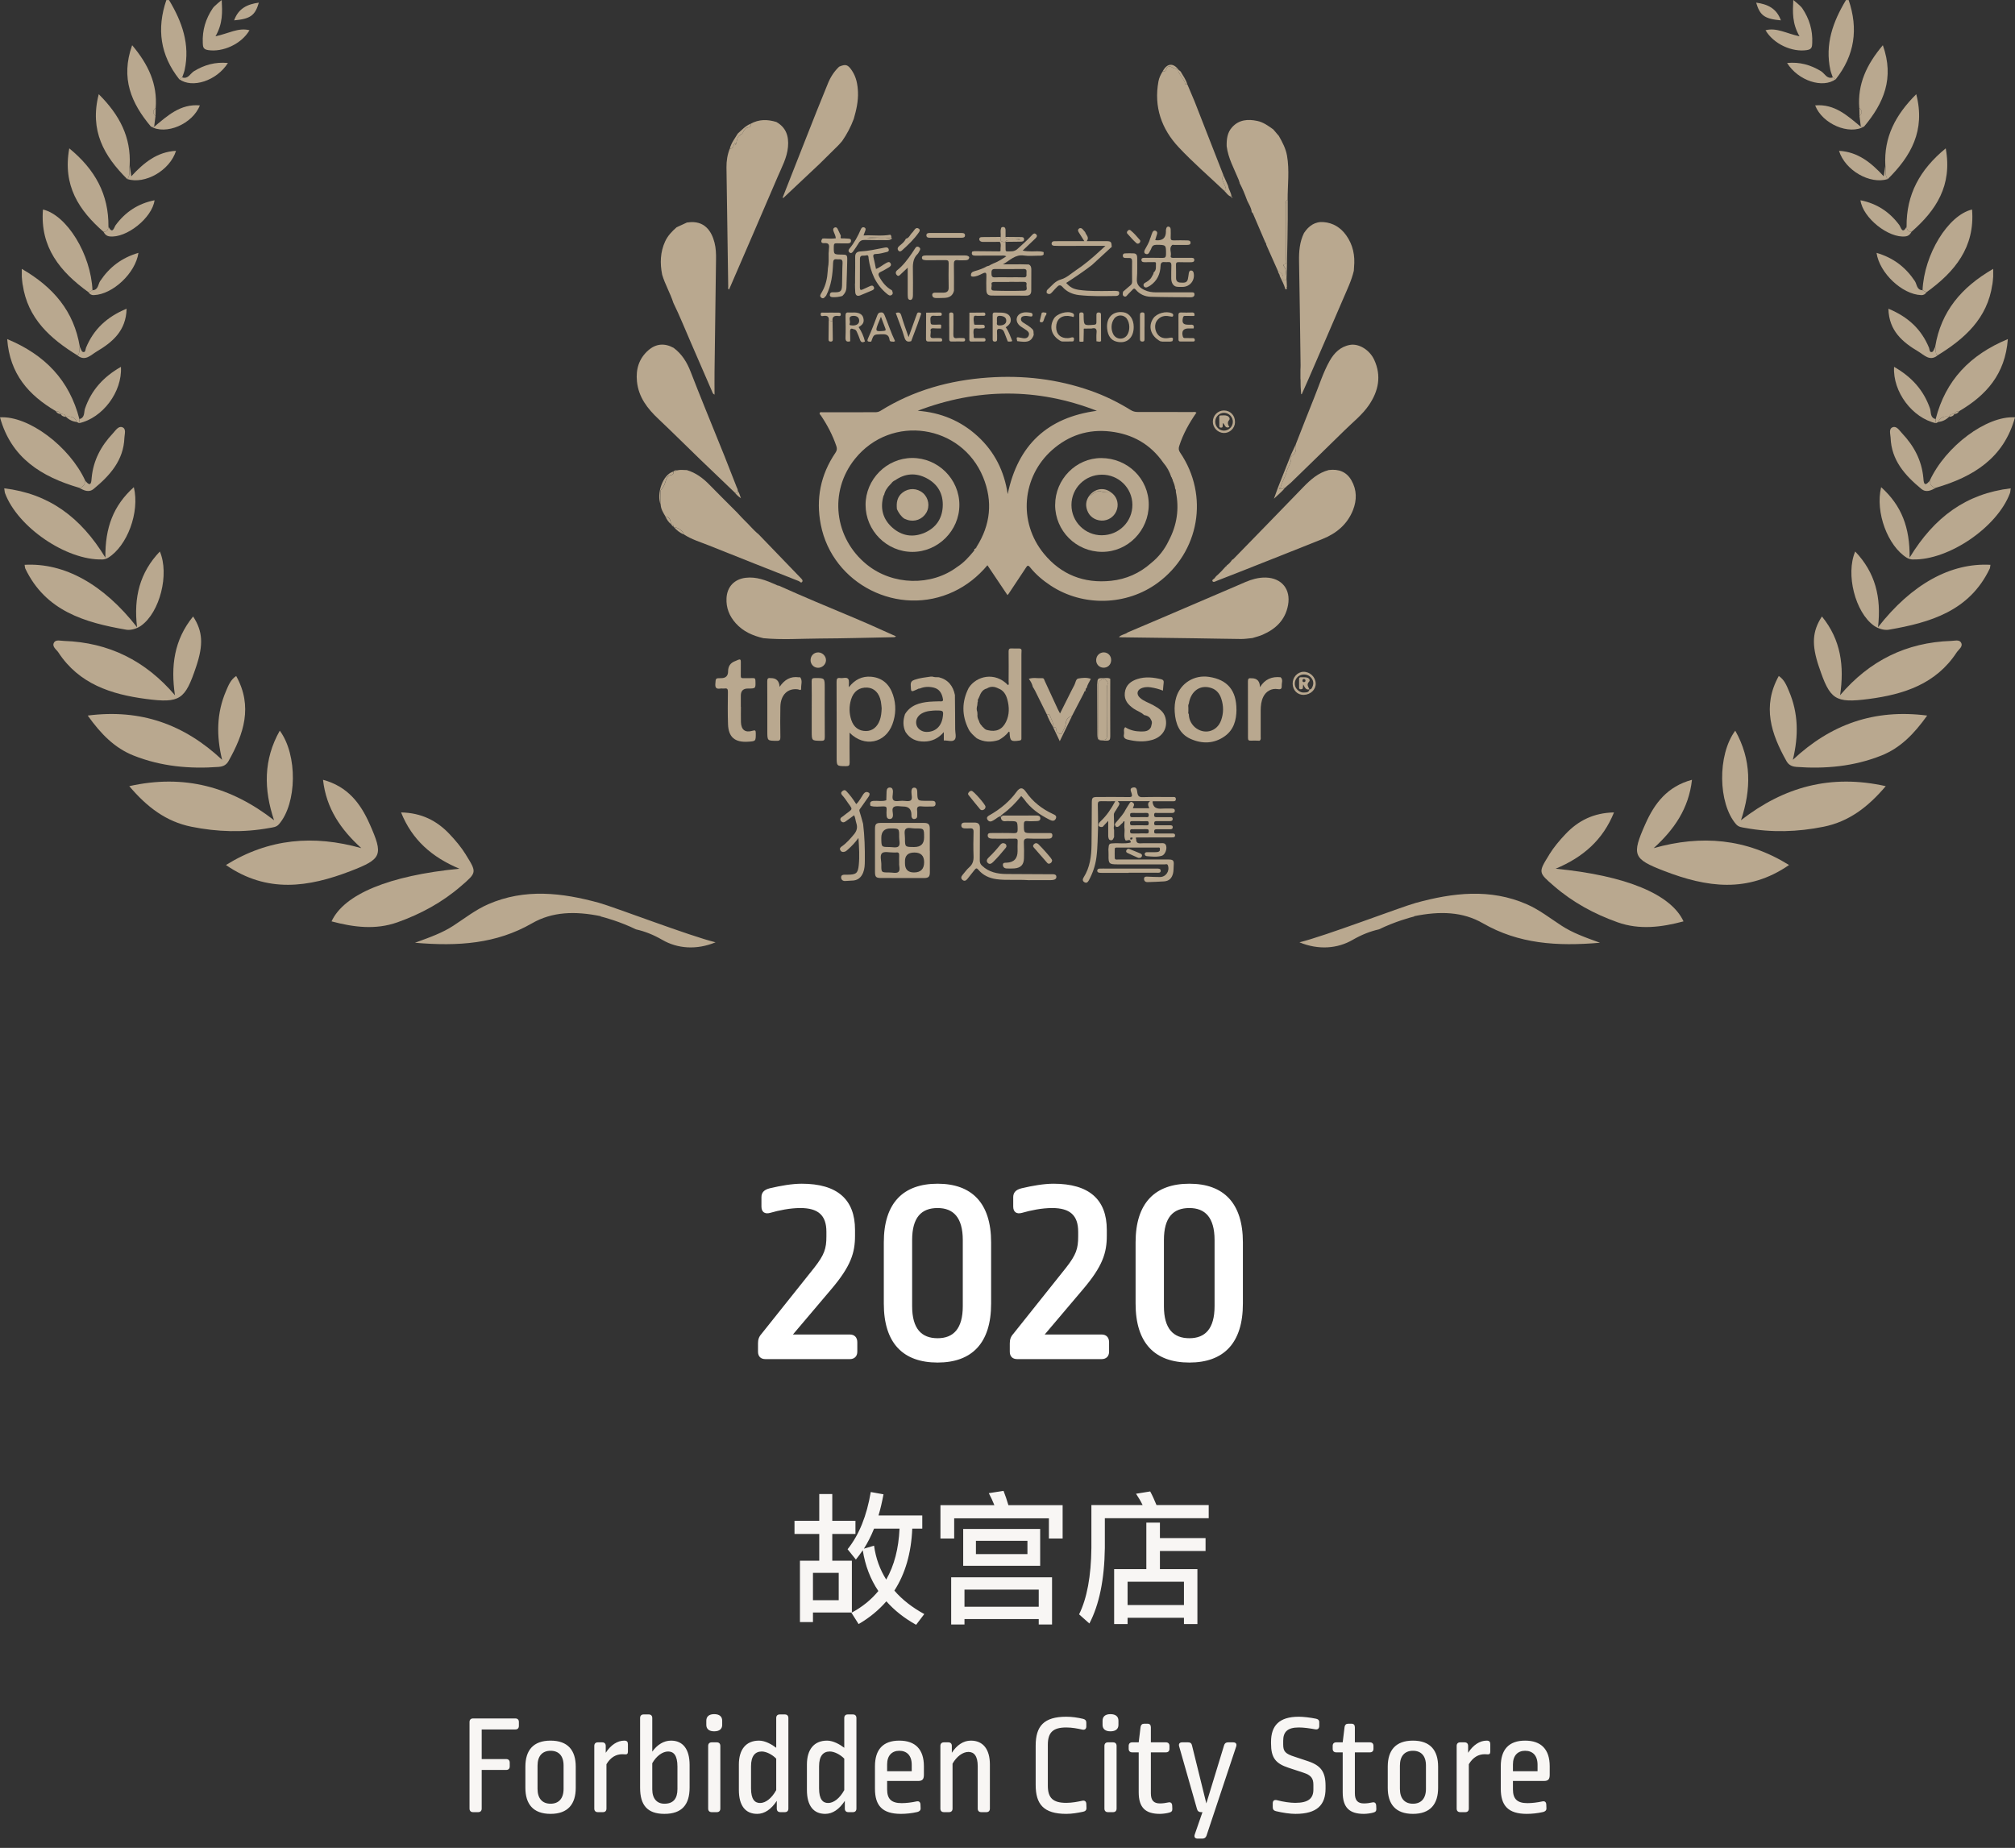 <svg width="169" height="155" viewBox="0 0 169 155" fill="none" xmlns="http://www.w3.org/2000/svg">
<rect x="0" y="0" width="169" height="155" fill="#333333" stroke="none"/>
<path d="M67.247 99.288C70.223 99.288 71.711 100.608 71.711 103.152V103.656C71.711 105.072 71.375 106.2 69.695 108.168L66.503 111.936H71.279C71.663 111.936 71.903 112.176 71.903 112.584V113.376C71.903 113.76 71.663 114 71.279 114H64.199C63.791 114 63.575 113.76 63.575 113.376V112.68C63.575 112.368 63.647 112.128 63.863 111.888L68.303 106.32C69.143 105.24 69.311 104.736 69.311 103.704V103.32C69.311 101.928 68.615 101.328 67.127 101.328C66.263 101.328 65.327 101.52 64.583 101.736C64.151 101.856 63.863 101.664 63.863 101.208V100.416C63.863 100.032 64.079 99.792 64.559 99.672C65.471 99.456 66.431 99.288 67.247 99.288ZM78.638 99.288C81.494 99.288 83.126 100.896 83.126 104.208V109.344C83.126 112.656 81.518 114.288 78.638 114.288C75.734 114.288 74.126 112.656 74.126 109.344V104.208C74.126 100.896 75.758 99.288 78.638 99.288ZM78.638 101.328C77.27 101.328 76.502 102.12 76.502 104.016V109.56C76.502 111.456 77.294 112.248 78.638 112.248C79.958 112.248 80.75 111.456 80.75 109.56V104.016C80.75 102.12 79.958 101.328 78.638 101.328ZM88.364 99.288C91.34 99.288 92.828 100.608 92.828 103.152V103.656C92.828 105.072 92.492 106.2 90.812 108.168L87.62 111.936H92.396C92.78 111.936 93.02 112.176 93.02 112.584V113.376C93.02 113.76 92.78 114 92.396 114H85.316C84.908 114 84.692 113.76 84.692 113.376V112.68C84.692 112.368 84.764 112.128 84.98 111.888L89.42 106.32C90.26 105.24 90.428 104.736 90.428 103.704V103.32C90.428 101.928 89.732 101.328 88.244 101.328C87.38 101.328 86.444 101.52 85.7 101.736C85.268 101.856 84.98 101.664 84.98 101.208V100.416C84.98 100.032 85.196 99.792 85.676 99.672C86.588 99.456 87.548 99.288 88.364 99.288ZM99.755 99.288C102.611 99.288 104.243 100.896 104.243 104.208V109.344C104.243 112.656 102.635 114.288 99.755 114.288C96.851 114.288 95.243 112.656 95.243 109.344V104.208C95.243 100.896 96.875 99.288 99.755 99.288ZM99.755 101.328C98.387 101.328 97.619 102.12 97.619 104.016V109.56C97.619 111.456 98.411 112.248 99.755 112.248C101.075 112.248 101.867 111.456 101.867 109.56V104.016C101.867 102.12 101.075 101.328 99.755 101.328Z" fill="white"/>
<path d="M73.308 128.22C73.056 128.844 72.768 129.408 72.456 129.9L73.308 129.648C73.452 130.704 73.8 131.652 74.328 132.492C75 131.316 75.372 129.888 75.444 128.22H73.308ZM73.668 133.452C72.996 132.456 72.564 131.316 72.36 130.032C72.168 130.32 71.976 130.572 71.784 130.812L71.088 129.948C72.048 128.748 72.696 127.152 73.032 125.148L74.1 125.34C73.98 125.976 73.848 126.564 73.68 127.116H77.352V128.22H76.512C76.428 130.272 75.924 132 75.012 133.416C75.672 134.184 76.512 134.832 77.52 135.384L76.836 136.284C75.84 135.732 75.012 135.072 74.34 134.316C73.692 135.06 72.924 135.696 72.012 136.224L71.412 135.276C72.312 134.796 73.068 134.184 73.668 133.452ZM71.448 130.908V135.252H68.184V136.056H67.092V130.908H68.712V128.664H66.636V127.56H68.712V125.316H69.804V127.56H71.748V128.664H69.804V130.908H71.448ZM68.184 134.22H70.344V131.928H68.184V134.22ZM80.784 128.244H87.24V131.34H80.784V128.244ZM86.172 130.356V129.24H81.852V130.356H86.172ZM88.236 132.3V136.26H87.12V135.804H80.892V136.26H79.776V132.3H88.236ZM80.892 134.772H87.12V133.332H80.892V134.772ZM89.124 126.252V129.048H87.972V127.356H80.028V129.048H78.876V126.252H83.4C83.256 125.892 83.1 125.556 82.932 125.244L84.168 125.052C84.312 125.412 84.444 125.808 84.576 126.252H89.124ZM96.144 127.716H97.284V129.012H101.112V130.092H97.284V131.616H100.428V136.224H99.3V135.696H94.572V136.224H93.444V131.616H96.144V127.716ZM94.572 134.628H99.3V132.672H94.572V134.628ZM96.468 125.1C96.66 125.448 96.828 125.832 96.996 126.24H101.376V127.344H92.664V129.84C92.628 132.48 92.196 134.592 91.368 136.176L90.504 135.408C91.164 134.076 91.512 132.216 91.536 129.84V126.24H95.832C95.664 125.892 95.472 125.58 95.28 125.292L96.468 125.1Z" fill="#F8F6F4"/>
<path d="M39.681 144.14H43.221C43.413 144.14 43.52 144.248 43.52 144.44V144.764C43.52 144.956 43.413 145.064 43.221 145.064H40.401V147.548H42.453C42.645 147.548 42.752 147.656 42.752 147.848V148.16C42.752 148.352 42.645 148.46 42.453 148.46H40.401V151.7C40.401 151.892 40.292 152 40.1 152H39.681C39.489 152 39.38 151.892 39.38 151.7V144.44C39.38 144.248 39.489 144.14 39.681 144.14ZM46.176 146C47.64 146 48.288 146.828 48.288 148.184V149.96C48.288 151.316 47.64 152.144 46.176 152.144C44.712 152.144 44.064 151.316 44.064 149.96V148.184C44.064 146.828 44.712 146 46.176 146ZM46.176 146.852C45.492 146.852 45.084 147.284 45.084 148.1V150.044C45.084 150.86 45.492 151.292 46.176 151.292C46.86 151.292 47.268 150.86 47.268 150.044V148.088C47.268 147.272 46.86 146.852 46.176 146.852ZM52.364 146C52.604 146 52.664 146.12 52.664 146.312V146.912C52.664 147.104 52.592 147.164 52.436 147.152C52.304 147.14 52.292 147.14 52.196 147.14C51.68 147.14 51.212 147.392 50.864 147.98V151.7C50.864 151.892 50.756 152 50.564 152H50.144C49.952 152 49.844 151.892 49.844 151.7V146.444C49.844 146.252 49.952 146.144 50.144 146.144H50.504C50.696 146.144 50.804 146.252 50.804 146.444V147.02C51.224 146.372 51.776 146 52.364 146ZM53.986 143.804H54.406C54.598 143.804 54.706 143.912 54.706 144.104V146.924C55.126 146.336 55.678 146 56.278 146C57.262 146 57.838 146.696 57.838 148.04V149.936C57.838 151.376 57.19 152.144 55.726 152.144C54.298 152.144 53.686 151.412 53.686 149.96V144.104C53.686 143.912 53.794 143.804 53.986 143.804ZM56.038 146.912C55.57 146.912 55.054 147.284 54.706 147.896V150.08C54.706 150.872 55.102 151.292 55.726 151.292C56.47 151.292 56.818 150.872 56.818 150.056V148.184C56.818 147.224 56.494 146.912 56.038 146.912ZM59.695 146.144H60.115C60.307 146.144 60.415 146.252 60.415 146.444V151.7C60.415 151.892 60.307 152 60.115 152H59.695C59.503 152 59.395 151.892 59.395 151.7V146.444C59.395 146.252 59.503 146.144 59.695 146.144ZM59.899 143.78C60.331 143.78 60.571 143.972 60.571 144.332V144.68C60.571 145.028 60.331 145.22 59.899 145.22C59.479 145.22 59.239 145.028 59.239 144.68V144.332C59.239 143.972 59.479 143.78 59.899 143.78ZM65.402 143.804H65.822C66.014 143.804 66.122 143.912 66.122 144.104V151.7C66.122 151.892 66.014 152 65.822 152H65.45C65.258 152 65.15 151.892 65.15 151.7V151.052C64.682 151.76 64.13 152.144 63.506 152.144C62.522 152.144 61.97 151.46 61.97 150.14V148.004C61.97 146.756 62.558 146 63.662 146C64.178 146 64.742 146.324 65.102 146.6V144.104C65.102 143.912 65.21 143.804 65.402 143.804ZM63.89 146.912C63.338 146.912 62.99 147.284 62.99 148.148V150.008C62.99 150.92 63.302 151.232 63.746 151.232C64.214 151.232 64.718 150.848 65.102 150.152V147.512C64.766 147.164 64.262 146.912 63.89 146.912ZM71.109 143.804H71.529C71.721 143.804 71.829 143.912 71.829 144.104V151.7C71.829 151.892 71.721 152 71.529 152H71.157C70.965 152 70.857 151.892 70.857 151.7V151.052C70.389 151.76 69.837 152.144 69.213 152.144C68.229 152.144 67.677 151.46 67.677 150.14V148.004C67.677 146.756 68.265 146 69.369 146C69.885 146 70.449 146.324 70.809 146.6V144.104C70.809 143.912 70.917 143.804 71.109 143.804ZM69.597 146.912C69.045 146.912 68.697 147.284 68.697 148.148V150.008C68.697 150.92 69.009 151.232 69.453 151.232C69.921 151.232 70.425 150.848 70.809 150.152V147.512C70.473 147.164 69.969 146.912 69.597 146.912ZM75.424 146C76.78 146 77.488 146.744 77.488 148.148V148.856C77.488 149.228 77.38 149.384 76.996 149.384H74.404V150.092C74.404 150.908 74.776 151.244 75.628 151.244C76.012 151.244 76.48 151.184 76.864 151.1C77.068 151.052 77.188 151.148 77.2 151.352L77.212 151.664C77.224 151.844 77.116 151.94 76.936 151.988C76.48 152.096 75.964 152.144 75.568 152.144C73.996 152.144 73.384 151.448 73.384 150.032V148.148C73.384 146.768 74.044 146 75.424 146ZM75.424 146.852C74.812 146.852 74.404 147.248 74.404 147.992V148.568H76.468V148.028C76.468 147.236 76.048 146.852 75.424 146.852ZM81.427 146C82.447 146 83.023 146.72 83.023 148.004V151.7C83.023 151.892 82.915 152 82.723 152H82.303C82.111 152 82.003 151.892 82.003 151.7V148.148C82.003 147.284 81.691 146.948 81.223 146.948C80.755 146.948 80.239 147.32 79.891 147.932V151.7C79.891 151.892 79.783 152 79.591 152H79.171C78.979 152 78.871 151.892 78.871 151.7V146.444C78.871 146.252 78.979 146.144 79.171 146.144H79.531C79.723 146.144 79.831 146.252 79.831 146.444V147.02C80.251 146.372 80.803 146 81.427 146ZM89.431 143.996C89.911 143.996 90.391 144.068 90.847 144.176C91.027 144.224 91.111 144.32 91.111 144.5V144.812C91.111 145.016 90.979 145.124 90.775 145.076C90.403 144.992 89.911 144.896 89.431 144.896C88.327 144.896 87.883 145.304 87.883 146.348V149.78C87.883 150.812 88.315 151.22 89.431 151.22C89.911 151.22 90.403 151.124 90.787 151.04C90.979 151.004 91.099 151.1 91.111 151.304L91.123 151.64C91.135 151.82 91.027 151.928 90.847 151.964C90.391 152.06 89.911 152.144 89.431 152.144C87.523 152.144 86.863 151.328 86.863 149.72V146.42C86.863 144.788 87.547 143.996 89.431 143.996ZM92.929 146.144H93.349C93.541 146.144 93.649 146.252 93.649 146.444V151.7C93.649 151.892 93.541 152 93.349 152H92.929C92.737 152 92.629 151.892 92.629 151.7V146.444C92.629 146.252 92.737 146.144 92.929 146.144ZM93.133 143.78C93.565 143.78 93.805 143.972 93.805 144.332V144.68C93.805 145.028 93.565 145.22 93.133 145.22C92.713 145.22 92.473 145.028 92.473 144.68V144.332C92.473 143.972 92.713 143.78 93.133 143.78ZM95.948 144.584H96.26C96.428 144.584 96.524 144.692 96.524 144.884V146.144H97.784C97.976 146.144 98.084 146.252 98.084 146.444V146.684C98.084 146.876 97.976 146.984 97.784 146.984H96.524V150.416C96.524 151.028 96.776 151.268 97.292 151.268C97.508 151.268 97.784 151.232 97.988 151.184C98.192 151.136 98.3 151.244 98.312 151.448L98.324 151.712C98.336 151.904 98.252 151.988 98.072 152.036C97.868 152.096 97.52 152.144 97.28 152.144C96.08 152.144 95.504 151.628 95.504 150.332V146.984H94.964C94.772 146.984 94.664 146.876 94.664 146.684V146.444C94.664 146.252 94.772 146.144 94.964 146.144H95.504L95.66 144.86C95.684 144.68 95.792 144.584 95.948 144.584ZM103 146.144H103.432C103.648 146.144 103.744 146.276 103.684 146.48L101.188 153.98C101.128 154.136 101.02 154.22 100.84 154.22H100.444C100.228 154.22 100.132 154.088 100.204 153.872L100.852 152H100.732C100.552 152 100.444 151.916 100.396 151.748L98.896 146.48C98.836 146.276 98.932 146.144 99.148 146.144H99.652C99.832 146.144 99.94 146.228 99.976 146.408L101.176 151.268L102.664 146.396C102.712 146.228 102.82 146.144 103 146.144ZM108.931 143.996C109.279 143.996 109.867 144.056 110.383 144.164C110.563 144.2 110.659 144.308 110.647 144.488V144.788C110.635 144.992 110.515 145.088 110.311 145.052C109.843 144.968 109.351 144.896 108.931 144.896C107.971 144.896 107.623 145.28 107.623 146.012V146.324C107.623 146.9 107.791 147.104 108.595 147.356L109.711 147.728C110.779 148.088 111.175 148.616 111.175 149.792V150.02C111.175 151.388 110.467 152.144 108.655 152.144C108.211 152.144 107.599 152.06 107.011 151.916C106.819 151.868 106.747 151.76 106.747 151.58V151.256C106.747 151.04 106.879 150.944 107.083 150.992C107.623 151.136 108.211 151.22 108.631 151.22C109.747 151.22 110.155 150.836 110.155 150.104V149.708C110.155 149.156 109.951 148.892 109.315 148.688L108.079 148.28C106.975 147.92 106.603 147.428 106.603 146.24V146.108C106.603 144.752 107.275 143.996 108.931 143.996ZM113.058 144.584H113.37C113.538 144.584 113.634 144.692 113.634 144.884V146.144H114.894C115.086 146.144 115.194 146.252 115.194 146.444V146.684C115.194 146.876 115.086 146.984 114.894 146.984H113.634V150.416C113.634 151.028 113.886 151.268 114.402 151.268C114.618 151.268 114.894 151.232 115.098 151.184C115.302 151.136 115.41 151.244 115.422 151.448L115.434 151.712C115.446 151.904 115.362 151.988 115.182 152.036C114.978 152.096 114.63 152.144 114.39 152.144C113.19 152.144 112.614 151.628 112.614 150.332V146.984H112.074C111.882 146.984 111.774 146.876 111.774 146.684V146.444C111.774 146.252 111.882 146.144 112.074 146.144H112.614L112.77 144.86C112.794 144.68 112.902 144.584 113.058 144.584ZM118.504 146C119.968 146 120.616 146.828 120.616 148.184V149.96C120.616 151.316 119.968 152.144 118.504 152.144C117.04 152.144 116.392 151.316 116.392 149.96V148.184C116.392 146.828 117.04 146 118.504 146ZM118.504 146.852C117.82 146.852 117.412 147.284 117.412 148.1V150.044C117.412 150.86 117.82 151.292 118.504 151.292C119.188 151.292 119.596 150.86 119.596 150.044V148.088C119.596 147.272 119.188 146.852 118.504 146.852ZM124.692 146C124.932 146 124.992 146.12 124.992 146.312V146.912C124.992 147.104 124.92 147.164 124.764 147.152C124.632 147.14 124.62 147.14 124.524 147.14C124.008 147.14 123.54 147.392 123.192 147.98V151.7C123.192 151.892 123.084 152 122.892 152H122.472C122.28 152 122.172 151.892 122.172 151.7V146.444C122.172 146.252 122.28 146.144 122.472 146.144H122.832C123.024 146.144 123.132 146.252 123.132 146.444V147.02C123.552 146.372 124.104 146 124.692 146ZM127.912 146C129.268 146 129.976 146.744 129.976 148.148V148.856C129.976 149.228 129.868 149.384 129.484 149.384H126.892V150.092C126.892 150.908 127.264 151.244 128.116 151.244C128.5 151.244 128.968 151.184 129.352 151.1C129.556 151.052 129.676 151.148 129.688 151.352L129.7 151.664C129.712 151.844 129.604 151.94 129.424 151.988C128.968 152.096 128.452 152.144 128.056 152.144C126.484 152.144 125.872 151.448 125.872 150.032V148.148C125.872 146.768 126.532 146 127.912 146ZM127.912 146.852C127.3 146.852 126.892 147.248 126.892 147.992V148.568H128.956V148.028C128.956 147.236 128.536 146.852 127.912 146.852Z" fill="#F8F6F4"/>
<path d="M100.354 34.6C99.736 35.483 99.227 36.4 98.902 37.41C98.835 37.623 98.853 37.778 98.981 37.964C101.428 41.568 100.603 46.314 97.091 48.895C94.479 50.812 90.826 50.901 88.12 49.117C87.469 48.688 86.878 48.189 86.391 47.583C86.215 47.364 86.157 47.449 86.047 47.616C85.569 48.344 85.085 49.071 84.601 49.796C84.577 49.832 84.546 49.863 84.498 49.918C83.938 49.081 83.384 48.256 82.817 47.413C82.014 48.365 81.085 49.105 79.984 49.625C75.372 51.802 69.814 49.008 68.84 44.006C68.417 41.839 68.821 39.818 70.066 37.982C70.191 37.8 70.222 37.644 70.149 37.428C69.841 36.509 69.394 35.663 68.855 34.859C68.809 34.792 68.703 34.722 68.754 34.628C68.803 34.54 68.919 34.582 69.001 34.582C70.474 34.579 71.945 34.576 73.418 34.576C73.579 34.576 73.713 34.543 73.856 34.454C76.617 32.734 79.652 31.894 82.878 31.669C85.813 31.462 88.677 31.794 91.459 32.768C92.646 33.182 93.77 33.736 94.838 34.397C95.021 34.509 95.197 34.555 95.404 34.555C96.945 34.555 98.485 34.555 100.022 34.561C100.119 34.561 100.22 34.524 100.351 34.61L100.354 34.6ZM98.36 40.302C98.366 40.244 98.351 40.195 98.299 40.165C98.299 40.11 98.299 40.055 98.241 40.025C98.098 39.571 97.873 39.163 97.562 38.804C96.488 37.258 94.984 36.415 93.139 36.196C91.283 35.976 89.63 36.512 88.233 37.754C85.737 39.973 85.356 43.766 87.554 46.444C89 48.207 90.921 48.956 93.194 48.715C94.458 48.581 95.584 48.082 96.54 47.233C97.176 46.721 97.672 46.094 98.022 45.355C98.71 44.055 98.92 42.685 98.619 41.245C98.631 41.151 98.619 41.063 98.561 40.984V40.977C98.54 40.74 98.457 40.524 98.36 40.311V40.305V40.302ZM81.84 45.961C81.877 45.954 81.901 45.936 81.892 45.894C83.076 44.034 83.289 42.064 82.455 40.025C80.644 35.602 74.763 34.698 71.71 38.485C69.494 41.233 69.96 45.148 72.712 47.364C74.873 49.105 78.106 49.184 80.285 47.549C80.836 47.199 81.262 46.721 81.673 46.222C81.719 46.167 81.74 46.107 81.713 46.037C81.77 46.037 81.831 46.04 81.84 45.957V45.961ZM76.973 34.454C78.9 34.6 80.583 35.291 82.005 36.597C83.417 37.897 84.23 39.517 84.516 41.446C85.374 37.316 87.858 35.011 91.995 34.457C86.991 32.512 81.984 32.549 76.976 34.451L76.973 34.454Z" fill="#B9A88F"/>
<path d="M64.029 53.531C63.14 53.324 62.328 52.974 61.703 52.271C61.171 51.674 60.894 50.989 60.933 50.182C60.979 49.221 61.585 48.578 62.544 48.463C63.442 48.356 64.242 48.676 65.037 49.023C65.128 49.062 65.21 49.126 65.32 49.123C67.393 50.055 69.49 50.931 71.587 51.805C72.016 51.99 72.449 52.173 72.878 52.359C73.633 52.697 74.388 53.035 75.143 53.373C75.082 53.436 75.039 53.446 74.999 53.446C72.911 53.485 70.826 53.549 68.738 53.558C67.167 53.567 65.597 53.68 64.029 53.531Z" fill="#B9A88F"/>
<path d="M60.797 38.341C61.126 39.178 61.455 40.016 61.783 40.853C61.823 40.956 61.89 41.051 61.881 41.166C61.92 41.455 61.762 41.367 61.616 41.306C60.645 40.378 59.671 39.449 58.703 38.515C57.543 37.395 56.405 36.256 55.233 35.151C54.304 34.278 53.555 33.316 53.422 31.995C53.318 30.972 53.589 30.074 54.371 29.386C55.01 28.823 55.735 28.762 56.49 29.173C57.193 29.688 57.622 30.394 57.93 31.194C58.316 32.199 58.718 33.197 59.12 34.196C59.677 35.578 60.237 36.959 60.797 38.338V38.341Z" fill="#B9A88F"/>
<path d="M111.451 39.425C112.261 39.325 112.928 39.559 113.345 40.29C113.804 41.09 113.81 41.94 113.476 42.786C113.001 43.988 112.081 44.743 110.916 45.212C108.578 46.152 106.231 47.075 103.887 48.003C103.281 48.244 102.679 48.481 102.07 48.712C101.951 48.758 101.775 48.874 101.699 48.755C101.613 48.621 101.842 48.566 101.902 48.454C101.93 48.405 101.972 48.365 102.009 48.323C102.295 48.073 102.56 47.799 102.81 47.51L102.819 47.504C102.861 47.504 102.877 47.48 102.877 47.44L102.883 47.431C103.062 47.303 103.217 47.151 103.333 46.959L103.351 46.947C103.379 46.932 103.415 46.922 103.437 46.901C105.391 44.895 107.345 42.892 109.29 40.877C109.911 40.235 110.562 39.651 111.457 39.422L111.451 39.425Z" fill="#B9A88F"/>
<path d="M94.049 53.455L93.842 53.443C94.043 53.217 94.365 53.22 94.591 53.041C95.559 52.63 96.53 52.219 97.498 51.805C99.58 50.913 101.662 50.021 103.741 49.129C104.234 48.919 104.718 48.679 105.241 48.551C105.549 48.475 105.859 48.435 106.176 48.444C107.506 48.487 108.27 49.434 108.03 50.749C107.804 51.994 107.007 52.755 105.899 53.239C105.625 53.36 105.327 53.427 105.037 53.519C104.724 53.546 104.413 53.601 104.1 53.598C102.788 53.586 101.476 53.555 100.164 53.537C98.125 53.507 96.085 53.482 94.043 53.455H94.049Z" fill="#B9A88F"/>
<path d="M57.624 18.662C57.649 18.662 57.67 18.659 57.694 18.656C59.08 18.458 59.682 19.387 59.926 20.346C60.047 20.817 60.063 21.298 60.054 21.782C60.011 24.902 59.968 28.023 59.929 31.142C59.92 31.785 59.929 32.43 59.929 33.1C59.795 33.039 59.777 32.96 59.746 32.89C59.147 31.514 58.553 30.135 57.953 28.756C57.466 27.636 57.013 26.504 56.477 25.405C56.218 24.595 55.777 23.855 55.536 23.04C55.345 22.084 55.372 21.152 55.786 20.248C56.008 19.77 56.358 19.405 56.748 19.064C57.04 18.927 57.332 18.793 57.624 18.659V18.662Z" fill="#B9A88F"/>
<path d="M109.069 31.806C109.069 31.718 109.069 31.63 109.069 31.538C109.069 31.447 109.069 31.356 109.069 31.267C109.069 31.176 109.069 31.085 109.069 30.993C109.075 30.872 109.084 30.747 109.081 30.625C109.041 27.718 109.008 24.811 108.953 21.904C108.938 21.085 109.002 20.291 109.367 19.545C109.757 18.955 110.283 18.568 111.014 18.629C111.802 18.693 112.439 19.085 112.901 19.728C113.477 20.531 113.659 21.435 113.565 22.409C113.556 22.51 113.553 22.61 113.547 22.711C113.355 23.533 112.983 24.291 112.655 25.061C111.681 27.334 110.691 29.605 109.708 31.876C109.535 32.278 109.352 32.674 109.175 33.072C109.16 33.063 109.142 33.057 109.127 33.048C109.115 32.859 109.102 32.671 109.09 32.482C109.09 32.415 109.087 32.348 109.084 32.281C109.084 32.123 109.078 31.964 109.078 31.806H109.069Z" fill="#B9A88F"/>
<path d="M56.813 39.446C57.078 39.386 57.342 39.431 57.607 39.431C58.356 39.653 58.956 40.101 59.494 40.652C60.283 41.458 61.083 42.253 61.881 43.05V43.056C62.067 43.248 62.237 43.452 62.429 43.632C62.837 44.018 63.187 44.463 63.628 44.819C64.529 45.756 65.43 46.691 66.331 47.625C66.611 47.915 66.894 48.204 67.171 48.496C67.25 48.578 67.36 48.682 67.284 48.797C67.183 48.947 67.089 48.776 67.001 48.743C64.49 47.753 61.975 46.764 59.47 45.756C58.755 45.47 58.006 45.254 57.355 44.822C57.306 44.554 56.904 44.256 56.511 44.198H56.496V44.177C56.49 44.076 56.46 43.997 56.335 44.012C56.32 43.997 56.301 43.985 56.286 43.97C56.237 43.677 56.213 43.367 55.817 43.33C55.632 43.014 55.428 42.703 55.41 42.32C55.41 42.04 55.403 41.763 55.41 41.486C55.413 41.343 55.355 41.178 55.461 41.066C55.674 40.84 55.778 40.566 55.857 40.28C55.921 40.049 56.052 39.876 56.298 39.842C56.493 39.815 56.493 39.696 56.481 39.556C56.594 39.522 56.706 39.486 56.819 39.449L56.813 39.446Z" fill="#B9A88F"/>
<path d="M65.112 10.231C65.931 10.693 66.166 11.421 66.09 12.31C66.013 13.229 65.569 14.02 65.219 14.842C63.889 17.953 62.543 21.055 61.201 24.16C61.183 24.199 61.164 24.239 61.143 24.285C61.027 24.221 61.076 24.12 61.076 24.044C61.024 20.711 60.976 17.378 60.93 14.045C60.924 13.503 61.006 12.973 61.207 12.465C61.554 12.492 61.487 12.145 61.639 11.99C61.66 12.039 61.679 12.084 61.712 12.158C61.77 11.932 61.807 11.728 61.877 11.537C61.953 11.329 62.233 11.323 62.324 11.095C62.409 10.888 62.546 10.702 62.826 10.678C62.942 10.669 63.003 10.523 62.951 10.386C63.645 9.996 64.37 10.002 65.109 10.231H65.112Z" fill="#B9A88F"/>
<path d="M103.972 15.335C103.978 15.317 103.972 15.302 103.957 15.296C103.935 15.223 103.917 15.147 103.887 15.077C103.509 14.154 103.007 13.275 102.882 12.261C102.87 11.68 102.931 11.113 103.345 10.663C103.923 10.033 104.66 9.978 105.442 10.142C105.957 10.249 106.371 10.556 106.788 10.852C106.922 11.01 107.059 11.168 107.192 11.326C107.214 11.348 107.235 11.372 107.253 11.393C107.552 11.92 107.838 12.453 107.944 13.059C108.16 14.297 107.99 15.539 107.996 16.781C107.795 16.83 107.871 16.997 107.871 17.116C107.865 18.656 107.871 20.194 107.862 21.734C107.862 21.898 107.978 22.136 107.676 22.196C107.622 22.209 107.631 22.27 107.661 22.306C107.899 22.58 107.835 22.933 107.908 23.25C107.908 23.298 107.902 23.347 107.902 23.399C107.853 23.472 107.801 23.548 107.692 23.517C107.61 23.496 107.597 23.438 107.609 23.365C107.658 23.043 107.479 22.881 107.205 22.787C106.882 22.062 106.559 21.335 106.237 20.61C106.243 20.589 106.234 20.571 106.212 20.562C106.2 20.468 106.185 20.376 106.109 20.309C106.1 20.279 106.091 20.248 106.081 20.221C106.072 20.2 106.06 20.178 106.051 20.16C105.734 19.423 105.421 18.687 105.104 17.95C105.077 17.889 105.053 17.825 104.983 17.798C104.958 17.454 104.769 17.171 104.623 16.872C104.611 16.845 104.602 16.821 104.59 16.793C104.407 16.3 104.216 15.81 103.963 15.348L103.972 15.335Z" fill="#B9A88F"/>
<path d="M68.481 9.363C68.8 8.578 69.12 7.792 69.436 7.004C69.653 6.468 69.957 5.993 70.377 5.595C70.931 5.354 71.114 5.412 71.461 5.933C71.82 6.474 71.933 7.086 71.96 7.722C71.99 8.496 71.82 9.235 71.607 9.969C71.36 10.629 71.037 11.25 70.633 11.829C70.523 11.954 70.42 12.081 70.304 12.197C69.787 12.711 69.266 13.226 68.746 13.737C67.729 14.693 66.712 15.649 65.695 16.608L65.641 16.574C66.186 15.186 66.733 13.798 67.278 12.41C67.68 11.393 68.079 10.38 68.481 9.363Z" fill="#B9A88F"/>
<path d="M102.636 15.962C101.369 14.763 100.042 13.618 98.855 12.349C97.415 10.812 96.767 8.961 97.16 6.827C97.215 6.526 97.348 6.255 97.51 5.997C97.668 5.997 97.778 5.981 97.829 5.774C97.869 5.604 98.067 5.516 98.24 5.619C98.432 5.732 98.651 5.759 98.849 5.85C98.837 5.881 98.806 5.917 98.816 5.942C98.956 6.356 99.333 6.645 99.424 7.086C99.424 7.092 99.528 7.077 99.583 7.071C99.784 7.546 99.984 8.018 100.185 8.493C100.56 9.448 100.934 10.404 101.306 11.363C101.741 12.474 102.176 13.588 102.611 14.699C102.359 15.104 102.727 15.421 102.803 15.771C102.858 16.032 102.764 15.959 102.639 15.962H102.636Z" fill="#B9A88F"/>
<path d="M92.488 69.356C92.366 69.374 92.244 69.384 92.15 69.28C92.101 69.101 92.198 68.988 92.317 68.878C92.826 68.403 93.203 67.831 93.538 67.204C93.127 67.204 92.737 67.213 92.348 67.201C92.141 67.195 92.071 67.271 92.074 67.472C92.089 68.075 92.092 68.68 92.098 69.283C92.058 70.169 92.074 71.055 91.955 71.938C91.864 72.61 91.647 73.24 91.325 73.837C91.246 73.98 91.136 74.108 90.953 74.001C90.783 73.901 90.786 73.752 90.883 73.6C91.416 72.763 91.535 71.825 91.547 70.863C91.562 69.697 91.565 68.528 91.571 67.359C91.571 66.9 91.617 66.851 92.067 66.851C92.944 66.851 93.821 66.842 94.698 66.857C94.95 66.863 94.968 66.772 94.917 66.571C94.871 66.385 94.691 66.127 95.026 66.054C95.355 65.981 95.358 66.288 95.391 66.495C95.437 66.763 95.538 66.876 95.836 66.863C96.655 66.839 97.477 66.851 98.296 66.854C98.429 66.854 98.624 66.802 98.621 67.031C98.615 67.247 98.429 67.207 98.289 67.207C97.751 67.207 97.215 67.207 96.679 67.207C96.673 67.25 96.667 67.271 96.67 67.289C96.755 67.892 97.197 67.843 97.632 67.819C97.857 67.807 98.079 67.819 98.305 67.819C98.436 67.819 98.536 67.862 98.533 68.005C98.533 68.142 98.429 68.19 98.302 68.19C97.885 68.19 97.471 68.19 97.053 68.19C96.944 68.19 96.804 68.133 96.798 68.346C96.792 68.559 96.91 68.543 97.053 68.54C97.4 68.537 97.751 68.54 98.098 68.54C98.21 68.54 98.344 68.519 98.353 68.68C98.362 68.845 98.247 68.875 98.107 68.875C97.748 68.872 97.388 68.881 97.029 68.875C96.886 68.875 96.801 68.885 96.801 69.067C96.801 69.253 96.916 69.219 97.023 69.222C97.382 69.222 97.742 69.222 98.101 69.222C98.225 69.222 98.368 69.216 98.356 69.402C98.347 69.554 98.222 69.557 98.104 69.557C97.745 69.557 97.385 69.56 97.026 69.557C96.883 69.557 96.798 69.572 96.801 69.752C96.801 69.932 96.901 69.91 97.017 69.91C97.443 69.91 97.869 69.91 98.299 69.913C98.411 69.913 98.545 69.904 98.554 70.059C98.563 70.236 98.423 70.239 98.292 70.239C97.328 70.239 96.359 70.239 95.395 70.245C95.349 70.245 95.306 70.254 95.267 70.257C95.23 70.312 95.291 70.346 95.291 70.37C95.273 70.823 95.596 70.729 95.86 70.729C96.332 70.729 96.804 70.726 97.276 70.729C97.48 70.729 97.726 70.662 97.808 70.948C97.891 71.24 97.705 71.7 97.446 71.779C97.032 71.904 96.603 71.849 96.18 71.813C96.085 71.804 95.985 71.725 96.013 71.6C96.037 71.496 96.128 71.478 96.226 71.478C96.451 71.481 96.676 71.475 96.898 71.478C97.002 71.478 97.099 71.472 97.194 71.429C97.3 71.38 97.279 71.286 97.282 71.198C97.288 71.067 97.194 71.091 97.121 71.091C95.976 71.091 94.828 71.091 93.684 71.091C93.596 71.091 93.495 71.088 93.495 71.219C93.495 71.466 93.48 71.712 93.495 71.959C93.507 72.144 93.669 72.093 93.784 72.093C95.178 72.093 96.57 72.093 97.961 72.093C98.405 72.093 98.472 72.166 98.439 72.601C98.42 72.823 98.439 73.049 98.381 73.271C98.277 73.67 98.052 73.895 97.641 73.928C97.181 73.965 96.722 73.968 96.262 73.989C96.067 73.998 95.952 73.898 95.952 73.718C95.952 73.511 96.119 73.523 96.271 73.533C96.609 73.548 96.944 73.563 97.282 73.563C97.784 73.563 98.122 73.064 97.954 72.586C97.903 72.44 97.784 72.501 97.699 72.501C96.362 72.498 95.026 72.495 93.687 72.501C93.035 72.501 92.959 72.431 92.975 71.764C92.978 71.584 92.966 71.405 92.963 71.228C92.999 70.747 93.011 70.744 93.51 70.729C93.933 70.717 94.357 70.781 94.777 70.683C94.835 70.677 94.841 70.641 94.835 70.595C94.752 70.306 94.515 70.589 94.384 70.47C94.226 70.126 94.366 69.761 94.302 69.408C94.302 69.362 94.302 69.317 94.302 69.271C94.305 69.186 94.311 69.101 94.311 69.012C94.311 68.964 94.332 68.878 94.271 68.878C94.232 68.878 94.192 68.97 94.156 69.021C93.994 69.125 93.909 69.332 93.696 69.365L93.571 69.332C93.58 69.271 93.547 69.234 93.504 69.201C93.516 69.043 93.635 68.951 93.727 68.839C93.964 68.547 94.232 68.276 94.393 67.929C94.503 67.752 94.606 67.573 94.722 67.399C94.774 67.323 94.822 67.216 94.953 67.283C95.075 67.347 95.148 67.433 95.096 67.579C95.072 67.649 95.044 67.716 95.014 67.792H96.39C96.299 67.573 96.204 67.372 96.457 67.201H93.754C93.809 67.274 93.851 67.332 93.894 67.39C93.873 67.566 93.742 67.685 93.672 67.834C93.59 68.011 93.407 68.139 93.419 68.367C93.437 68.668 93.434 68.97 93.44 69.268C93.407 69.381 93.398 69.493 93.44 69.606C93.44 69.807 93.44 70.011 93.44 70.212C93.373 70.33 93.349 70.507 93.154 70.476C92.972 70.449 92.972 70.285 92.947 70.145C92.947 69.944 92.947 69.74 92.947 69.539V68.851C92.777 69.034 92.634 69.189 92.488 69.347V69.356ZM95.574 68.54C95.763 68.54 95.955 68.531 96.143 68.54C96.271 68.547 96.35 68.54 96.347 68.373C96.347 68.221 96.293 68.187 96.153 68.187C95.763 68.194 95.373 68.19 94.984 68.187C94.862 68.187 94.777 68.187 94.78 68.358C94.78 68.51 94.831 68.55 94.975 68.543C95.175 68.534 95.376 68.543 95.577 68.543L95.574 68.54ZM95.592 68.875C95.391 68.875 95.191 68.875 94.99 68.875C94.871 68.875 94.777 68.869 94.777 69.043C94.777 69.195 94.828 69.231 94.968 69.228C95.37 69.219 95.772 69.219 96.171 69.228C96.302 69.228 96.344 69.195 96.344 69.064C96.344 68.924 96.311 68.866 96.156 68.878C95.967 68.894 95.778 68.881 95.586 68.881L95.592 68.875ZM95.55 69.907C95.751 69.907 95.955 69.895 96.156 69.907C96.302 69.916 96.35 69.874 96.35 69.725C96.35 69.563 96.268 69.545 96.137 69.548C95.766 69.554 95.395 69.551 95.026 69.554C94.907 69.554 94.78 69.521 94.78 69.725C94.78 69.913 94.877 69.913 95.011 69.91C95.191 69.904 95.37 69.91 95.55 69.91V69.907ZM94.792 70.336C94.798 70.367 94.792 70.416 94.856 70.422C94.938 70.428 94.972 70.361 94.993 70.309C95.008 70.272 94.959 70.242 94.904 70.251C94.853 70.26 94.789 70.242 94.792 70.336Z" fill="#B9A88F"/>
<path d="M83.786 62.063C83.144 62.276 82.519 62.261 81.92 61.926C81.661 61.698 81.393 61.475 81.235 61.159C80.654 60.002 80.66 58.849 81.247 57.695C81.895 56.693 83.454 56.316 84.547 57.47C84.647 57.39 84.593 57.284 84.593 57.193C84.599 56.343 84.605 55.491 84.593 54.642C84.593 54.45 84.65 54.38 84.836 54.389C85.037 54.398 85.238 54.398 85.439 54.395C85.542 54.395 85.643 54.395 85.679 54.52C85.673 54.642 85.667 54.767 85.667 54.888C85.667 57.165 85.667 59.439 85.667 61.716C85.667 61.795 85.667 61.874 85.667 61.95C85.67 62.063 85.618 62.099 85.509 62.115C84.796 62.221 84.711 62.16 84.675 61.475C84.675 61.436 84.687 61.384 84.611 61.366C84.388 61.655 84.105 61.883 83.783 62.063H83.786ZM82.023 58.815C82.014 58.842 82.002 58.87 81.99 58.9C81.981 58.986 81.975 59.074 81.966 59.159C81.911 59.345 81.889 59.527 81.966 59.713C81.972 59.78 81.975 59.844 81.981 59.911C81.96 60.106 82.002 60.288 82.103 60.456C82.148 60.635 82.24 60.791 82.383 60.915C82.383 60.964 82.404 60.985 82.447 60.985C82.553 61.119 82.675 61.226 82.851 61.247C83.545 61.414 84.06 61.195 84.373 60.553C84.672 59.944 84.659 59.299 84.483 58.66C84.37 58.255 84.166 57.902 83.734 57.747C83.415 57.582 83.095 57.543 82.772 57.747C82.379 57.844 82.237 58.164 82.112 58.495C82.093 58.514 82.087 58.532 82.09 58.556C82.014 58.626 82.008 58.718 82.011 58.812H82.017L82.023 58.815Z" fill="#B9A88F"/>
<path d="M71.254 61.46C71.254 62.334 71.245 63.15 71.26 63.965C71.263 64.203 71.196 64.267 70.962 64.264C70.17 64.258 70.17 64.27 70.17 63.487C70.17 61.39 70.173 59.29 70.164 57.193C70.164 56.952 70.207 56.83 70.472 56.873C70.7 56.91 71.001 56.767 71.138 56.949C71.248 57.092 71.181 57.369 71.193 57.643C71.692 57.007 72.301 56.7 73.056 56.763C74.009 56.846 74.602 57.4 74.897 58.285C75.171 59.11 75.147 59.941 74.846 60.754C74.255 62.34 72.496 62.714 71.254 61.457V61.46ZM73.945 59.396C73.929 59.25 73.917 59.046 73.881 58.849C73.753 58.139 73.324 57.704 72.736 57.673C72.07 57.64 71.579 57.993 71.376 58.684C71.205 59.256 71.214 59.841 71.406 60.407C71.607 61.01 72.048 61.32 72.633 61.317C73.162 61.317 73.579 60.985 73.789 60.404C73.902 60.093 73.933 59.771 73.948 59.39L73.945 59.396Z" fill="#B9A88F"/>
<path d="M103.705 59.533C103.696 60.413 103.474 61.214 102.725 61.749C101.824 62.395 100.816 62.41 99.845 61.972C98.908 61.548 98.585 60.684 98.524 59.713C98.497 59.296 98.533 58.879 98.655 58.48C99.017 57.293 100.171 56.587 101.407 56.776C102.953 57.01 103.705 57.914 103.702 59.533H103.705ZM99.708 59.914C99.721 60.334 99.888 60.687 100.189 60.976C100.965 61.664 102.064 61.396 102.414 60.422C102.631 59.826 102.631 59.22 102.433 58.614C102.299 58.2 102.055 57.877 101.638 57.725C100.698 57.381 99.876 57.938 99.708 59.022C99.641 59.135 99.657 59.253 99.669 59.372C99.669 59.463 99.669 59.552 99.669 59.643C99.66 59.737 99.641 59.832 99.711 59.914H99.708Z" fill="#B9A88F"/>
<path d="M75.896 59.911C76.362 59.147 77.116 58.937 77.938 58.861C78.203 58.836 78.471 58.839 78.739 58.827C79.107 58.849 79.141 58.818 79.052 58.477C78.949 58.075 78.739 57.777 78.3 57.673C77.896 57.576 77.509 57.597 77.129 57.759H77.126C77.052 57.74 76.998 57.786 76.94 57.814C76.392 58.066 76.407 58.066 76.383 57.47C76.374 57.208 76.471 57.101 76.702 57.019C77.147 56.861 77.609 56.818 78.069 56.751C78.115 56.751 78.157 56.751 78.2 56.751C78.377 56.815 78.559 56.803 78.742 56.806C79.521 57.004 79.935 57.531 80.09 58.294C80.099 59.253 80.112 60.212 80.112 61.174C80.112 61.472 80.24 61.862 80.06 62.051C79.862 62.258 79.466 62.087 79.159 62.112V61.408C78.684 61.953 78.142 62.197 77.506 62.2C76.852 62.206 76.313 61.968 75.948 61.399C75.713 60.912 75.734 60.413 75.899 59.914L75.896 59.911ZM78.51 59.591C78.154 59.612 77.716 59.616 77.317 59.838C76.949 60.042 76.766 60.41 76.861 60.791C76.949 61.135 77.305 61.387 77.701 61.393C78.45 61.399 78.958 60.934 79.071 60.139C79.144 59.616 79.125 59.594 78.51 59.594V59.591Z" fill="#B9A88F"/>
<path d="M77.989 71.368C77.989 71.962 77.989 72.559 77.989 73.152C77.989 73.542 77.88 73.648 77.49 73.648C76.3 73.648 75.11 73.648 73.919 73.645C73.469 73.645 73.387 73.566 73.387 73.122C73.387 71.922 73.387 70.72 73.387 69.521C73.387 69.116 73.481 69.025 73.88 69.025C75.079 69.025 76.281 69.025 77.481 69.025C77.867 69.025 77.983 69.137 77.983 69.518C77.983 70.136 77.983 70.751 77.983 71.368H77.989ZM75.901 72.312V72.412C75.901 72.924 76.153 73.18 76.656 73.18C77.224 73.18 77.508 72.892 77.508 72.318C77.508 71.776 77.234 71.506 76.686 71.508C76.138 71.51 75.877 71.778 75.901 72.312ZM75.414 72.394C75.414 72.151 75.402 71.959 75.414 71.77C75.429 71.569 75.371 71.472 75.155 71.505C75.079 71.517 74.997 71.505 74.921 71.505C74.598 71.511 74.163 71.396 73.98 71.56C73.77 71.749 73.925 72.193 73.919 72.525C73.91 73.18 73.919 73.183 74.562 73.18C74.83 73.18 75.186 73.274 75.347 73.14C75.536 72.985 75.387 72.616 75.414 72.394ZM76.686 71.046C77.232 71.046 77.505 70.778 77.505 70.242C77.505 69.487 77.505 69.481 76.75 69.49C76.476 69.493 76.111 69.365 75.95 69.548C75.813 69.7 75.901 70.056 75.901 70.321C75.901 71.046 75.901 71.046 76.686 71.046ZM73.916 70.279C73.922 71.046 73.922 71.046 74.568 71.046C74.836 71.046 75.192 71.137 75.35 71C75.536 70.842 75.405 70.474 75.411 70.197C75.42 69.487 75.414 69.487 74.696 69.487C74.174 69.487 73.914 69.751 73.916 70.279Z" fill="#B9A88F"/>
<path d="M83.262 22.12C83.661 21.974 84.017 21.752 84.4 21.499C84.233 21.408 84.078 21.438 83.932 21.438C83.229 21.435 82.522 21.435 81.819 21.445C81.573 21.445 81.451 21.371 81.533 21.11C81.591 21.094 81.646 21.082 81.704 21.067C82.382 21.073 83.061 21.079 83.74 21.085C83.813 21.085 83.929 21.101 83.917 20.994C83.892 20.76 84.002 20.516 83.862 20.291C83.841 20.291 83.816 20.285 83.795 20.282C83.682 20.282 83.57 20.285 83.457 20.288C83.098 20.288 82.739 20.288 82.379 20.288C82.221 20.27 82.112 20.172 82.136 20.026C82.16 19.88 82.322 19.886 82.443 19.886C82.936 19.88 83.433 19.877 83.926 19.874C83.841 20.181 83.993 20.334 84.334 20.285C84.334 20.486 84.343 20.687 84.34 20.89C84.34 20.985 84.334 21.085 84.461 21.085C84.766 21.079 85.061 21.134 85.341 20.878C85.746 20.51 86.16 20.148 86.531 19.743C86.635 19.63 86.751 19.509 86.897 19.649C87.043 19.786 86.936 19.907 86.823 20.017C86.474 20.349 86.123 20.683 85.773 21.018C86.044 21.082 86.257 21.076 86.467 21.085C86.823 21.101 87.183 21.027 87.533 21.146C87.533 21.216 87.53 21.286 87.527 21.359C87.414 21.46 87.277 21.445 87.146 21.445C86.72 21.445 86.288 21.493 85.874 21.432C85.146 21.326 84.723 21.831 84.118 22.172H85.009C85.076 22.172 85.143 22.172 85.21 22.172C85.344 22.172 85.481 22.172 85.615 22.169C85.837 22.175 86.056 22.178 86.279 22.184C86.461 22.266 86.498 22.422 86.498 22.601C86.498 23.195 86.489 23.788 86.492 24.382C86.492 24.683 86.349 24.802 86.056 24.799C85.104 24.793 84.151 24.799 83.198 24.793C82.863 24.793 82.736 24.668 82.726 24.324C82.717 23.944 82.714 23.563 82.729 23.183C82.742 22.899 82.705 22.793 82.395 22.948C82.139 23.073 81.874 23.216 81.567 23.201C81.524 23.189 81.484 23.174 81.442 23.161C81.402 22.918 81.506 22.805 81.746 22.741C82.108 22.644 82.465 22.516 82.793 22.327C82.921 22.315 83.025 22.254 83.128 22.184C83.171 22.166 83.216 22.148 83.259 22.129L83.262 22.12ZM84.65 23.642V23.651C84.236 23.651 83.819 23.657 83.405 23.651C83.244 23.651 83.122 23.682 83.168 23.864C83.213 24.041 83.003 24.364 83.347 24.376C84.2 24.409 85.052 24.409 85.904 24.382C86.251 24.37 86.05 24.05 86.093 23.874C86.132 23.703 86.038 23.639 85.865 23.642C85.46 23.651 85.058 23.642 84.653 23.642H84.65ZM84.671 23.259C85.064 23.259 85.46 23.247 85.85 23.265C86.123 23.277 86.099 23.107 86.09 22.939C86.081 22.778 86.172 22.559 85.865 22.562C85.055 22.571 84.245 22.574 83.439 22.565C83.177 22.565 83.153 22.708 83.156 22.912C83.159 23.119 83.168 23.283 83.457 23.265C83.862 23.244 84.267 23.259 84.671 23.259Z" fill="#B9A88F"/>
<path d="M62.143 59.287C62.143 59.713 62.131 60.139 62.143 60.568C62.165 61.217 62.493 61.475 63.108 61.296C63.346 61.226 63.385 61.259 63.388 61.5C63.388 62.175 63.4 62.175 62.712 62.215C61.632 62.276 61.099 61.828 61.06 60.754C61.026 59.847 61.041 58.934 61.05 58.027C61.05 57.81 61.002 57.716 60.776 57.75C60.655 57.765 60.527 57.737 60.405 57.756C60.089 57.801 59.973 57.704 59.997 57.363C60.031 56.885 60.003 56.882 60.484 56.882C60.872 56.882 61.066 56.691 61.066 56.31C61.066 55.876 61.27 55.587 61.678 55.445C61.763 55.415 61.839 55.372 61.921 55.339C62.076 55.278 62.137 55.33 62.134 55.5C62.128 55.893 62.14 56.285 62.131 56.678C62.125 56.843 62.183 56.891 62.341 56.885C62.609 56.876 62.88 56.891 63.151 56.879C63.318 56.87 63.352 56.934 63.358 57.092C63.382 57.753 63.388 57.753 62.725 57.753C62.331 57.753 62.134 57.95 62.134 58.346C62.134 58.66 62.134 58.976 62.134 59.29H62.14L62.143 59.287Z" fill="#B9A88F"/>
<path d="M95.942 59.966C95.699 59.725 95.364 59.637 95.09 59.445C94.624 59.119 94.274 58.739 94.338 58.118C94.408 57.469 94.834 57.132 95.403 56.952C96.067 56.742 96.734 56.812 97.397 56.976C97.555 57.016 97.619 57.095 97.598 57.263C97.571 57.473 97.558 57.686 97.537 57.929C97.184 57.786 96.84 57.701 96.487 57.649C96.249 57.616 96.015 57.625 95.79 57.704C95.361 57.856 95.278 58.227 95.613 58.532C95.933 58.824 96.356 58.943 96.724 59.15C97.178 59.406 97.619 59.67 97.753 60.23C97.957 61.083 97.501 61.81 96.639 62.06C95.945 62.258 95.266 62.2 94.578 62.035C94.335 61.978 94.21 61.856 94.268 61.591C94.311 61.393 94.192 61.168 94.371 60.994C94.776 61.256 95.236 61.354 95.705 61.357C96.015 61.357 96.362 61.344 96.533 60.988C96.572 60.787 96.685 60.587 96.539 60.383C96.432 60.106 96.192 60.023 95.936 59.969L95.942 59.966Z" fill="#B9A88F"/>
<path d="M91.039 57.911C91.045 57.975 91.078 57.999 91.139 57.978H91.13C90.938 57.89 90.935 58.075 90.89 58.161C90.558 58.785 90.238 59.415 89.912 60.042C89.641 60.133 89.422 60.31 89.404 60.593C89.386 60.861 89.279 61.074 89.158 61.296C89.091 61.418 89.069 61.628 88.89 61.555C88.756 61.5 88.573 61.399 88.582 61.189C88.591 60.989 88.463 60.979 88.32 60.982V60.973C88.384 60.62 88.165 60.343 88.065 60.033C88.019 59.893 87.9 59.908 87.788 59.905C87.462 59.247 87.136 58.587 86.808 57.929C86.753 57.82 86.686 57.719 86.622 57.613C86.564 57.36 86.445 57.141 86.287 56.94C86.659 56.806 87.045 56.91 87.422 56.885C87.559 56.876 87.584 57.025 87.626 57.12C87.995 57.911 88.357 58.703 88.722 59.494C88.768 59.591 88.823 59.689 88.905 59.844C89.246 59.165 89.559 58.541 89.873 57.914C89.949 57.765 90.025 57.616 90.104 57.47C90.211 57.275 90.226 56.952 90.436 56.913C90.774 56.852 91.142 56.812 91.489 56.94C91.371 57.196 91.2 57.427 91.139 57.707C91.084 57.728 91.057 57.768 91.06 57.829C91.051 57.856 91.042 57.881 91.036 57.908L91.039 57.911Z" fill="#B9A88F"/>
<path d="M65.388 57.607C65.802 57.004 66.307 56.712 66.989 56.809C67.034 56.815 67.104 56.797 67.12 56.818C67.327 57.107 67.177 57.43 67.193 57.737C67.205 57.978 67.025 57.835 66.928 57.823C66.073 57.704 65.476 58.276 65.451 59.272C65.43 60.124 65.439 60.979 65.451 61.832C65.451 62.057 65.406 62.142 65.159 62.139C64.356 62.133 64.356 62.145 64.356 61.339C64.356 59.947 64.359 58.556 64.35 57.162C64.35 56.952 64.389 56.84 64.621 56.879C64.633 56.879 64.642 56.879 64.654 56.879C65.113 56.875 65.356 57.117 65.385 57.607H65.388Z" fill="#B9A88F"/>
<path d="M105.644 62.13C105.398 62.127 105.151 62.108 104.905 62.124C104.719 62.136 104.67 62.063 104.67 61.892C104.67 60.31 104.67 58.727 104.664 57.144C104.664 56.967 104.713 56.861 104.914 56.891C104.935 56.894 104.959 56.891 104.981 56.891C105.437 56.891 105.669 57.141 105.675 57.64C106.092 56.961 106.679 56.73 107.407 56.806C107.632 57.01 107.489 57.266 107.501 57.5C107.513 57.75 107.452 57.85 107.16 57.801C106.643 57.716 106.174 57.987 105.949 58.456C105.781 58.806 105.739 59.183 105.736 59.57C105.736 60.31 105.736 61.049 105.736 61.789C105.736 61.908 105.772 62.042 105.644 62.127V62.13Z" fill="#B9A88F"/>
<path d="M93.843 24.461C93.928 24.72 93.797 24.823 93.566 24.826C92.546 24.838 91.526 24.866 90.513 24.753C89.965 24.692 89.475 24.485 89.103 24.059C88.945 23.877 88.802 23.907 88.656 24.065C88.519 24.211 88.373 24.352 88.245 24.507C88.108 24.677 87.965 24.717 87.788 24.577C87.782 24.476 87.767 24.37 87.855 24.294C88.214 23.977 88.473 23.575 89.009 23.429C89.45 23.307 89.831 22.945 90.229 22.677C90.957 22.193 91.624 21.63 92.263 21.037C92.388 20.921 92.512 20.805 92.713 20.623H92.406C91.207 20.623 90.007 20.626 88.808 20.626C88.674 20.626 88.54 20.626 88.406 20.616C88.299 20.607 88.199 20.559 88.196 20.44C88.196 20.312 88.284 20.236 88.412 20.23C88.567 20.224 88.726 20.227 88.884 20.227C89.56 20.227 90.236 20.227 90.942 20.227C90.759 19.938 90.613 19.703 90.464 19.469C90.391 19.356 90.397 19.244 90.497 19.171C90.598 19.095 90.713 19.131 90.799 19.222C90.875 19.305 90.942 19.393 91.015 19.475C91.082 19.715 91.392 19.892 91.149 20.224C91.712 20.224 92.226 20.218 92.741 20.224C93.194 20.23 93.228 20.273 93.24 20.732C93.219 20.735 93.197 20.744 93.179 20.76C92.643 21.253 92.108 21.746 91.572 22.239L91.563 22.245C90.875 22.775 90.153 23.259 89.42 23.733C89.767 24.108 90.001 24.233 90.479 24.312C91.377 24.443 92.284 24.412 93.188 24.403C93.41 24.403 93.636 24.37 93.849 24.458L93.843 24.461Z" fill="#B9A88F"/>
<path d="M72.388 69.091C72.516 70.126 72.546 71.17 72.534 72.211C72.531 72.549 72.519 72.884 72.391 73.201C72.218 73.621 71.916 73.864 71.438 73.864C71.25 73.864 71.058 73.898 70.869 73.898C70.671 73.898 70.546 73.779 70.546 73.587C70.546 73.402 70.696 73.362 70.86 73.368C70.939 73.371 71.018 73.368 71.094 73.368C71.794 73.365 71.959 73.255 72.026 72.561C72.099 71.834 72.056 71.097 71.998 70.288C71.715 70.677 71.441 70.963 71.143 71.228C71.061 71.301 70.976 71.39 70.875 71.429C70.738 71.481 70.586 71.487 70.489 71.332C70.388 71.174 70.489 71.073 70.598 70.997C71.003 70.72 71.311 70.355 71.621 69.986C71.868 69.694 71.941 69.399 71.819 69.034C71.749 68.823 71.746 68.592 71.636 68.382C71.399 68.556 71.167 68.726 70.933 68.894C70.79 68.997 70.641 69.015 70.528 68.857C70.419 68.699 70.51 68.586 70.65 68.501C70.668 68.489 70.689 68.477 70.705 68.464C71.639 67.706 71.585 68.062 70.915 67.049C70.83 66.918 70.72 66.802 70.62 66.684C70.522 66.568 70.522 66.465 70.641 66.364C70.757 66.267 70.863 66.233 70.988 66.364C71.295 66.69 71.563 67.049 71.813 67.448C72.065 67.216 72.205 66.915 72.388 66.644C72.534 66.428 72.692 66.355 72.915 66.525C72.963 66.659 72.893 66.76 72.823 66.863C72.607 67.171 72.388 67.478 72.172 67.789C72.117 67.865 72.041 67.919 72.087 68.05C72.202 68.394 72.288 68.747 72.388 69.097V69.091Z" fill="#B9A88F"/>
<path d="M96.512 19.886C96.561 19.749 96.6 19.609 96.661 19.478C96.707 19.384 96.801 19.308 96.908 19.35C97.011 19.393 97.09 19.478 97.048 19.615C96.993 19.782 96.944 19.953 96.889 20.136C96.947 20.145 96.987 20.157 97.03 20.157C97.529 20.175 97.781 19.935 97.787 19.436C97.787 19.369 97.781 19.299 97.797 19.235C97.821 19.125 97.855 18.997 98.001 19.009C98.135 19.018 98.183 19.131 98.186 19.253C98.192 19.466 98.198 19.679 98.186 19.892C98.171 20.096 98.232 20.172 98.445 20.163C98.816 20.148 99.188 20.157 99.556 20.163C99.693 20.163 99.854 20.175 99.851 20.358C99.851 20.544 99.687 20.541 99.55 20.544C99.203 20.547 98.853 20.544 98.506 20.547C98.439 20.547 98.344 20.519 98.308 20.553C98.019 20.817 98.268 21.158 98.192 21.46C98.153 21.615 98.29 21.63 98.412 21.63C98.895 21.63 99.376 21.624 99.86 21.627C99.994 21.627 100.168 21.615 100.168 21.798C100.168 21.995 99.994 21.995 99.842 21.995C99.516 21.995 99.191 22.002 98.865 21.989C98.689 21.983 98.625 22.035 98.631 22.215C98.643 22.586 98.637 22.957 98.637 23.326C98.637 23.578 98.774 23.697 99.011 23.703C99.267 23.712 99.553 23.761 99.629 23.405C99.666 23.24 99.681 23.073 99.708 22.906C99.73 22.784 99.778 22.68 99.921 22.692C100.034 22.702 100.089 22.79 100.113 22.896C100.241 23.511 99.803 24.062 99.182 24.065C99.014 24.065 98.841 24.075 98.676 24.047C98.402 23.998 98.235 23.724 98.232 23.341C98.232 22.982 98.232 22.622 98.244 22.263C98.25 22.072 98.189 21.965 97.976 21.983C97.876 21.992 97.772 21.989 97.672 21.983C97.431 21.962 97.346 22.059 97.337 22.309C97.31 22.994 97.045 23.569 96.457 23.962C96.384 24.011 96.302 24.05 96.223 24.087C96.104 24.141 95.992 24.111 95.931 24.005C95.87 23.892 95.918 23.785 96.034 23.721C96.25 23.603 96.457 23.472 96.585 23.247C96.637 23.116 96.756 23.012 96.753 22.857C97.017 22.653 96.932 22.352 96.95 22.087C96.957 21.965 96.826 21.986 96.74 21.986C96.494 21.986 96.247 21.986 96.001 21.992C95.864 21.992 95.742 21.968 95.733 21.81C95.724 21.633 95.867 21.627 95.992 21.627C96.497 21.627 97.002 21.618 97.504 21.633C97.727 21.639 97.79 21.563 97.794 21.344C97.8 20.531 97.806 20.544 97.005 20.534C96.759 20.534 96.634 20.617 96.561 20.839C96.521 20.954 96.445 21.055 96.393 21.165C96.32 21.32 96.186 21.356 96.062 21.283C95.94 21.213 95.955 21.076 96.016 20.954C96.174 20.647 96.375 20.361 96.457 20.017C96.476 19.974 96.494 19.932 96.515 19.889L96.512 19.886Z" fill="#B9A88F"/>
<path d="M86.349 73.831C85.204 73.752 84.382 73.858 83.567 73.743C82.967 73.657 82.446 73.42 82.054 72.951C81.932 72.808 81.862 72.805 81.749 72.951C81.552 73.21 81.344 73.459 81.144 73.715C81.034 73.855 80.9 73.937 80.742 73.819C80.574 73.694 80.596 73.535 80.733 73.383C80.918 73.173 81.077 72.933 81.287 72.75C81.588 72.492 81.667 72.187 81.652 71.803C81.628 71.131 81.634 70.455 81.652 69.782C81.658 69.542 81.576 69.463 81.347 69.481C81.192 69.493 81.034 69.487 80.876 69.481C80.721 69.472 80.62 69.387 80.626 69.225C80.632 69.064 80.739 68.997 80.897 68.997C81.177 69 81.46 68.997 81.74 68.997C82.048 68.991 82.188 69.137 82.185 69.448C82.178 70.358 82.188 71.265 82.175 72.175C82.175 72.364 82.236 72.492 82.361 72.61C82.936 73.158 83.652 73.304 84.41 73.31C85.646 73.323 86.882 73.323 88.117 73.329C88.206 73.329 88.3 73.323 88.385 73.335C88.486 73.35 88.58 73.383 88.598 73.511C88.617 73.645 88.546 73.74 88.44 73.776C88.327 73.816 88.2 73.825 88.078 73.825C87.393 73.828 86.708 73.825 86.349 73.825V73.831Z" fill="#B9A88F"/>
<path d="M84.065 68.409C85.017 68.409 85.973 68.406 86.929 68.403C87.084 68.403 87.236 68.434 87.252 68.62C87.267 68.833 87.103 68.872 86.935 68.872C86.676 68.878 86.415 68.897 86.162 68.872C85.903 68.845 85.873 68.954 85.873 69.171C85.873 69.877 85.867 69.877 86.564 69.877C87.023 69.877 87.486 69.877 87.946 69.877C88.086 69.877 88.262 69.84 88.265 70.065C88.265 70.288 88.119 70.346 87.93 70.346C87.367 70.346 86.807 70.364 86.247 70.333C85.924 70.315 85.858 70.428 85.873 70.723C85.897 71.137 85.888 71.554 85.882 71.968C85.876 72.522 85.623 72.799 85.072 72.841C84.859 72.857 84.646 72.851 84.433 72.845C84.235 72.838 84.11 72.723 84.113 72.531C84.119 72.342 84.29 72.367 84.421 72.361C85.038 72.338 85.346 72.013 85.346 71.383C85.346 71.116 85.334 70.845 85.352 70.577C85.367 70.376 85.291 70.336 85.106 70.342C84.521 70.355 83.937 70.349 83.352 70.346C83.252 70.346 83.148 70.346 83.051 70.324C82.92 70.294 82.829 70.215 82.841 70.062C82.853 69.895 82.966 69.874 83.103 69.874C83.742 69.874 84.384 69.858 85.023 69.883C85.297 69.892 85.358 69.807 85.352 69.548C85.334 68.875 85.349 68.875 84.664 68.875C84.573 68.875 84.482 68.863 84.396 68.875C84.074 68.924 83.931 68.781 83.943 68.464L83.934 68.47C84.025 68.534 84.055 68.48 84.077 68.4L84.071 68.409H84.065Z" fill="#B9A88F"/>
<path d="M68.08 59.472C68.08 58.699 68.09 57.923 68.074 57.15C68.071 56.925 68.138 56.873 68.357 56.873C69.17 56.873 69.17 56.867 69.17 57.692C69.17 59.071 69.164 60.45 69.176 61.831C69.176 62.09 69.103 62.145 68.86 62.139C68.08 62.124 68.08 62.136 68.08 61.357V59.472Z" fill="#B9A88F"/>
<path d="M70.848 19.999C70.936 20.005 71.028 20.011 71.116 20.014C71.244 20.02 71.381 20.026 71.375 20.2C71.372 20.373 71.247 20.416 71.095 20.416C70.793 20.416 70.489 20.422 70.188 20.407C69.987 20.398 69.932 20.455 69.932 20.668C69.926 21.347 69.914 21.347 70.59 21.353C71.034 21.356 71.067 21.378 71.058 21.837C71.043 22.598 71.016 23.359 70.991 24.117C70.982 24.4 70.86 24.632 70.653 24.82L70.647 24.826C70.376 24.906 70.099 24.939 69.816 24.924C69.698 24.918 69.585 24.872 69.6 24.723C69.609 24.604 69.67 24.51 69.813 24.516C69.868 24.516 69.926 24.516 69.981 24.516C70.489 24.525 70.605 24.431 70.623 23.938C70.647 23.311 70.632 22.683 70.666 22.059C70.687 21.645 70.398 21.779 70.194 21.749C69.941 21.709 69.88 21.822 69.871 22.066C69.838 23.009 69.728 23.938 69.29 24.796C69.177 24.909 69.08 25.113 68.885 24.97C68.699 24.832 68.839 24.671 68.918 24.525C68.931 24.504 68.94 24.485 68.952 24.467C69.265 23.922 69.387 23.329 69.424 22.708C69.427 22.644 69.433 22.583 69.436 22.519C69.521 22.09 69.5 21.658 69.497 21.225C69.497 21.204 69.503 21.18 69.506 21.159C69.512 21.058 69.512 20.958 69.524 20.857C69.564 20.559 69.536 20.358 69.132 20.394C68.855 20.422 68.824 20.23 68.97 20.017C69.01 20.011 69.052 20.005 69.092 19.999C69.424 20.014 69.755 20.032 70.096 19.99C70.087 19.752 69.956 19.563 69.895 19.353C69.859 19.232 69.886 19.125 70.014 19.079C70.127 19.04 70.206 19.101 70.255 19.204C70.34 19.384 70.425 19.563 70.51 19.743C70.556 19.828 70.398 20.026 70.647 19.996H70.851L70.848 19.999Z" fill="#B9A88F"/>
<path d="M74.334 67.122C74.343 66.875 74.349 66.632 74.358 66.385C74.364 66.191 74.446 66.044 74.653 66.057C74.839 66.069 74.891 66.218 74.894 66.397C74.9 66.65 74.775 66.988 74.952 67.131C75.101 67.253 75.424 67.168 75.67 67.168C75.917 67.168 76.236 67.25 76.388 67.131C76.553 67.003 76.437 66.671 76.44 66.428C76.443 66.242 76.483 66.06 76.687 66.066C76.882 66.072 76.93 66.245 76.933 66.437C76.945 67.171 76.952 67.171 77.697 67.171C77.844 67.171 77.99 67.171 78.136 67.171C78.303 67.171 78.461 67.183 78.464 67.405C78.471 67.655 78.291 67.652 78.114 67.649C77.834 67.649 77.551 67.667 77.274 67.636C76.958 67.6 76.885 67.731 76.924 68.011C76.942 68.154 76.924 68.303 76.924 68.449C76.927 68.626 76.808 68.693 76.668 68.699C76.525 68.702 76.459 68.589 76.443 68.455C76.437 68.41 76.443 68.367 76.443 68.321C76.433 67.873 76.208 67.649 75.767 67.649C75.5 67.649 75.174 67.56 74.976 67.682C74.751 67.816 74.915 68.166 74.891 68.422C74.876 68.58 74.809 68.68 74.653 68.696C74.48 68.711 74.376 68.607 74.361 68.443C74.346 68.266 74.346 68.084 74.361 67.904C74.376 67.706 74.325 67.639 74.106 67.639C73.74 67.639 73.369 67.706 73.007 67.594C72.927 67.305 73.001 67.198 73.275 67.177C73.624 67.149 73.984 67.247 74.328 67.125L74.334 67.122Z" fill="#B9A88F"/>
<path d="M83.933 68.464C83.723 68.489 83.589 68.65 83.419 68.747C83.334 68.796 83.248 68.86 83.157 68.888C82.996 68.936 82.868 68.863 82.801 68.717C82.74 68.58 82.816 68.483 82.935 68.413C83.413 68.142 83.869 67.837 84.286 67.472C84.642 67.159 84.965 66.821 85.242 66.437C85.534 66.029 85.769 66.014 86.046 66.419C86.621 67.253 87.391 67.85 88.301 68.273C88.472 68.352 88.66 68.434 88.554 68.662C88.441 68.906 88.234 68.86 88.036 68.76C87.193 68.337 86.435 67.813 85.884 67.028C85.82 66.936 85.735 66.863 85.65 66.769C85.184 67.347 84.685 67.859 84.097 68.282C84.064 68.306 83.991 68.343 84.064 68.41L84.07 68.4C83.979 68.337 83.939 68.379 83.927 68.47L83.936 68.464H83.933Z" fill="#B9A88F"/>
<path d="M71.303 28.628C71.022 28.698 70.901 28.628 70.913 28.302C70.94 27.697 70.925 27.091 70.916 26.485C70.916 26.294 70.956 26.187 71.178 26.211C71.333 26.227 71.491 26.211 71.65 26.211C72.064 26.217 72.325 26.37 72.401 26.647C72.502 27.009 72.398 27.213 72.015 27.438C72.261 27.809 72.441 28.208 72.544 28.64C72.313 28.774 72.185 28.695 72.112 28.449C72.051 28.251 71.96 28.059 71.878 27.867C71.826 27.742 71.762 27.624 71.604 27.618C71.367 27.499 71.287 27.59 71.296 27.834C71.309 28.099 71.303 28.36 71.306 28.625L71.303 28.628ZM71.528 27.301C71.866 27.298 72.058 27.152 72.061 26.905C72.064 26.637 71.878 26.47 71.525 26.497C71.068 26.531 71.357 26.921 71.269 27.131C71.187 27.328 71.418 27.277 71.525 27.301H71.528Z" fill="#B9A88F"/>
<path d="M90.53 28.64C90.526 27.913 90.52 27.182 90.52 26.455C90.52 26.336 90.496 26.205 90.697 26.205C90.883 26.205 90.895 26.309 90.886 26.443C90.886 26.455 90.886 26.464 90.886 26.476C90.898 27.316 90.898 27.313 91.759 27.24C91.902 27.228 91.96 27.182 91.957 27.042C91.951 26.854 91.96 26.662 91.957 26.47C91.957 26.327 91.957 26.202 92.164 26.211C92.359 26.217 92.341 26.339 92.341 26.464C92.341 27.182 92.344 27.898 92.347 28.616C92.304 28.631 92.262 28.646 92.219 28.662C92.134 28.649 92.049 28.64 91.96 28.628C91.96 28.388 91.942 28.141 91.969 27.904C92.009 27.551 91.848 27.478 91.549 27.557C91.348 27.557 91.144 27.56 90.944 27.563C90.901 27.563 90.886 27.584 90.895 27.627C90.895 27.694 90.895 27.761 90.895 27.828L90.877 28.637C90.852 28.646 90.828 28.652 90.803 28.662C90.74 28.662 90.676 28.662 90.609 28.662C90.581 28.656 90.557 28.646 90.53 28.64Z" fill="#B9A88F"/>
<path d="M84.513 28.616C84.422 28.375 84.333 28.135 84.236 27.898C84.184 27.773 84.12 27.648 83.974 27.611C83.77 27.56 83.591 27.544 83.621 27.855C83.639 28.056 83.621 28.257 83.627 28.458C83.633 28.604 83.569 28.655 83.429 28.652C83.299 28.652 83.256 28.588 83.256 28.467C83.256 27.773 83.256 27.079 83.256 26.385C83.256 26.257 83.314 26.208 83.442 26.214C83.621 26.223 83.801 26.217 83.98 26.223C84.419 26.236 84.683 26.391 84.754 26.683C84.83 26.997 84.699 27.231 84.349 27.45C84.617 27.797 84.732 28.214 84.9 28.607C84.763 28.674 84.65 28.646 84.54 28.649C84.54 28.634 84.531 28.625 84.516 28.622L84.513 28.616ZM83.612 26.911C83.655 27.045 83.484 27.301 83.831 27.298C84.169 27.298 84.385 27.164 84.397 26.917C84.409 26.653 84.218 26.513 83.88 26.491C83.53 26.47 83.633 26.716 83.612 26.911Z" fill="#B9A88F"/>
<path d="M73.003 28.662C72.79 28.659 72.683 28.643 72.811 28.363C73.1 27.736 73.338 27.085 73.584 26.44C73.645 26.281 73.715 26.211 73.892 26.205C74.08 26.199 74.132 26.303 74.193 26.443C74.494 27.161 74.726 27.907 75.07 28.61C75.033 28.628 74.997 28.647 74.96 28.665C74.835 28.625 74.631 28.713 74.607 28.5C74.555 28.041 74.26 28.02 73.895 28.035C73.28 28.059 73.28 28.044 73.076 28.64C73.052 28.647 73.027 28.656 73.006 28.662H73.003ZM73.886 26.568C73.782 26.82 73.706 26.991 73.639 27.167C73.402 27.788 73.432 27.819 74.12 27.755C74.278 27.739 74.312 27.694 74.254 27.548C74.135 27.249 74.026 26.948 73.886 26.568Z" fill="#B9A88F"/>
<path d="M93.118 56.943C93.118 58.55 93.106 60.161 93.118 61.768C93.118 62.039 93.061 62.136 92.771 62.127C92.035 62.109 92.038 62.124 92.035 61.381C92.032 60.057 92.026 58.736 92.019 57.412C92.056 56.879 92.056 56.873 92.598 56.879C92.771 56.879 92.954 56.831 93.118 56.94V56.943ZM92.096 59.57C92.096 60.288 92.111 61.007 92.09 61.725C92.08 62.026 92.196 62.078 92.461 62.072C92.704 62.066 92.847 62.054 92.844 61.737C92.826 60.447 92.835 59.156 92.838 57.865C92.838 57.731 92.832 57.601 92.875 57.467C92.948 57.241 92.854 57.05 92.644 56.977C92.427 56.901 92.099 57.168 92.099 57.385C92.099 58.115 92.099 58.843 92.099 59.573L92.096 59.57Z" fill="#B9A88F"/>
<path d="M100.104 27.55C99.97 27.55 99.836 27.544 99.699 27.547C99.24 27.547 99.081 27.776 99.206 28.229C99.246 28.369 99.34 28.357 99.441 28.357C99.641 28.357 99.845 28.363 100.046 28.36C100.159 28.36 100.208 28.415 100.211 28.525C100.211 28.637 100.135 28.646 100.052 28.646C99.705 28.646 99.355 28.646 99.008 28.646C98.871 28.646 98.838 28.579 98.841 28.458C98.841 27.773 98.841 27.088 98.838 26.403C98.838 26.257 98.911 26.208 99.048 26.211C99.352 26.217 99.657 26.226 99.958 26.211C100.177 26.199 100.199 26.315 100.18 26.479C100.159 26.485 100.141 26.494 100.122 26.506C99.888 26.503 99.651 26.5 99.416 26.497C99.325 26.497 99.252 26.503 99.221 26.625C99.112 27.085 99.221 27.237 99.678 27.237C99.736 27.237 99.791 27.24 99.845 27.237C100.089 27.213 100.177 27.316 100.107 27.55H100.104Z" fill="#B9A88F"/>
<path d="M94.659 73.216C93.919 73.216 93.176 73.216 92.436 73.216C92.369 73.216 92.302 73.21 92.236 73.207C92.126 73.198 92.028 73.161 92.025 73.036C92.022 72.912 92.117 72.86 92.226 72.857C92.418 72.848 92.607 72.854 92.799 72.854C94.181 72.854 95.559 72.854 96.941 72.854C96.975 72.854 97.008 72.854 97.042 72.854C97.182 72.854 97.343 72.86 97.349 73.033C97.355 73.225 97.185 73.204 97.051 73.204C96.254 73.204 95.456 73.204 94.659 73.204V73.219V73.216Z" fill="#B9A88F"/>
<path d="M74.811 20.008C74.68 20.142 74.51 20.139 74.343 20.139C73.737 20.139 73.131 20.142 72.525 20.127C72.285 20.12 72.129 20.197 72.008 20.407C71.868 20.647 71.7 20.875 71.542 21.104C71.475 21.201 71.375 21.271 71.262 21.189C71.143 21.101 71.14 20.979 71.235 20.866C71.649 20.373 71.953 19.816 72.203 19.226C72.257 19.095 72.361 19.021 72.498 19.082C72.626 19.14 72.614 19.256 72.565 19.372C72.519 19.484 72.48 19.597 72.425 19.749C73.195 19.709 73.938 19.825 74.677 19.688C74.714 19.749 74.784 19.798 74.75 19.883C74.072 19.895 73.39 19.849 72.714 19.959C73.399 20.002 74.084 20.078 74.766 19.947C74.781 19.968 74.796 19.989 74.814 20.011L74.811 20.008Z" fill="#B9A88F"/>
<path d="M85.313 28.619C85.234 28.26 85.24 28.254 85.59 28.327C85.849 28.382 86.147 28.449 86.272 28.163C86.409 27.852 86.099 27.718 85.898 27.569C85.745 27.456 85.566 27.383 85.441 27.234C85.124 26.866 85.249 26.397 85.712 26.245C85.952 26.166 86.199 26.196 86.445 26.233C86.564 26.251 86.622 26.327 86.598 26.449C86.57 26.58 86.47 26.546 86.382 26.537C86.248 26.522 86.114 26.491 85.983 26.5C85.84 26.51 85.675 26.534 85.636 26.707C85.596 26.872 85.697 26.981 85.828 27.064C86.102 27.237 86.385 27.395 86.613 27.633C86.622 27.654 86.634 27.675 86.643 27.697C86.656 27.724 86.668 27.752 86.68 27.776H86.677C86.683 27.882 86.692 27.992 86.698 28.099C86.543 28.516 86.327 28.674 85.873 28.668C85.684 28.668 85.499 28.634 85.31 28.613L85.313 28.619Z" fill="#B9A88F"/>
<path d="M88.994 28.625C88.202 28.202 87.962 27.453 88.388 26.729C88.641 26.297 89.508 26.047 89.959 26.266C90.083 26.327 90.087 26.415 90.068 26.513C90.041 26.65 89.947 26.555 89.882 26.546C89.782 26.534 89.685 26.509 89.584 26.5C88.972 26.458 88.583 26.829 88.58 27.444C88.58 28.032 88.972 28.397 89.572 28.36C89.639 28.357 89.709 28.348 89.77 28.33C90.071 28.229 90.132 28.348 90.038 28.616L89.931 28.64C89.66 28.64 89.392 28.646 89.121 28.646C89.079 28.637 89.036 28.631 88.994 28.622V28.625Z" fill="#B9A88F"/>
<path d="M97.308 28.622C96.508 28.178 96.264 27.374 96.727 26.701C97.022 26.272 97.805 26.062 98.273 26.272C98.377 26.318 98.416 26.37 98.395 26.473C98.374 26.592 98.285 26.558 98.213 26.549C98.167 26.543 98.124 26.54 98.079 26.531C97.659 26.443 97.296 26.54 97.034 26.893C96.818 27.189 96.837 27.672 97.065 28.004C97.318 28.37 97.695 28.415 98.085 28.339C98.377 28.281 98.441 28.357 98.328 28.619C98.273 28.628 98.219 28.64 98.161 28.653C97.936 28.653 97.71 28.653 97.485 28.653C97.424 28.643 97.366 28.634 97.305 28.622H97.308Z" fill="#B9A88F"/>
<path d="M67.986 55.33C68.005 54.967 68.294 54.706 68.656 54.724C69 54.742 69.289 55.053 69.277 55.394C69.265 55.747 68.936 56.036 68.574 56.011C68.224 55.99 67.965 55.689 67.983 55.33H67.986Z" fill="#B9A88F"/>
<path d="M93.194 55.397C93.179 55.759 92.899 56.018 92.536 56.005C92.183 55.993 91.915 55.695 91.937 55.339C91.958 54.974 92.244 54.709 92.597 54.721C92.953 54.736 93.209 55.025 93.194 55.394V55.397Z" fill="#B9A88F"/>
<path d="M109.36 58.285C108.831 58.301 108.432 57.911 108.417 57.363C108.398 56.821 108.815 56.359 109.324 56.349C109.875 56.34 110.337 56.788 110.349 57.339C110.359 57.844 109.917 58.267 109.363 58.282L109.36 58.285ZM109.829 57.823C109.975 57.841 110.018 57.728 110.066 57.628C110.222 57.314 110.149 56.992 109.872 56.751C109.634 56.544 109.241 56.514 108.965 56.681C108.672 56.855 108.529 57.226 108.627 57.555C108.709 57.832 109.041 58.103 109.33 58.088C109.528 58.075 109.774 58.115 109.829 57.82V57.823Z" fill="#B9A88F"/>
<path d="M84.412 71.003C84.412 71.034 84.369 71.094 84.318 71.158C83.992 71.554 83.657 71.947 83.292 72.306C83.161 72.434 83.003 72.531 82.853 72.388C82.695 72.236 82.771 72.065 82.92 71.925C83.27 71.597 83.59 71.237 83.891 70.863C83.995 70.735 84.111 70.686 84.269 70.753C84.36 70.793 84.415 70.851 84.412 71.006V71.003Z" fill="#B9A88F"/>
<path d="M103.583 35.404C103.573 35.925 103.138 36.339 102.624 36.317C102.128 36.296 101.72 35.87 101.723 35.37C101.726 34.844 102.137 34.43 102.654 34.43C103.193 34.43 103.592 34.85 103.579 35.401L103.583 35.404ZM102.678 34.628C102.268 34.616 101.93 34.947 101.924 35.361C101.917 35.766 102.225 36.101 102.621 36.119C103.032 36.138 103.385 35.812 103.4 35.401C103.415 34.99 103.089 34.64 102.678 34.628Z" fill="#B9A88F"/>
<path d="M88.243 72.144C88.237 72.291 88.177 72.364 88.082 72.415C87.994 72.464 87.903 72.458 87.836 72.382C87.452 71.947 87.075 71.508 86.691 71.07C86.603 70.969 86.654 70.881 86.728 70.805C86.843 70.689 86.98 70.705 87.087 70.805C87.288 71 87.473 71.204 87.659 71.411C87.817 71.584 87.966 71.764 88.116 71.947C88.17 72.014 88.21 72.093 88.24 72.144H88.243Z" fill="#B9A88F"/>
<path d="M75.975 20.023C76.252 19.968 76.319 19.694 76.492 19.53C76.59 19.439 76.65 19.314 76.742 19.216C76.836 19.113 76.958 19.098 77.071 19.189C77.186 19.28 77.138 19.384 77.071 19.484C76.669 20.066 76.16 20.547 75.64 21.015C75.549 21.098 75.43 21.128 75.345 21.015C75.263 20.909 75.266 20.79 75.372 20.684C75.552 20.504 75.777 20.373 75.908 20.145C75.932 20.102 75.957 20.063 75.981 20.02L75.975 20.023Z" fill="#B9A88F"/>
<path d="M82.652 67.658C82.661 67.77 82.603 67.859 82.515 67.91C82.412 67.971 82.284 67.977 82.204 67.883C81.873 67.49 81.553 67.085 81.23 66.684C81.169 66.611 81.191 66.541 81.243 66.471C81.303 66.385 81.386 66.325 81.495 66.337C81.663 66.355 82.643 67.475 82.655 67.655L82.652 67.658Z" fill="#B9A88F"/>
<path d="M107.789 40.901C107.537 41.227 107.211 41.48 106.846 41.83C106.98 41.462 107.08 41.181 107.181 40.904C107.552 39.97 107.923 39.035 108.295 38.101C108.422 37.821 108.55 37.544 108.681 37.264C108.696 37.611 108.763 37.973 108.383 38.205C108.328 38.238 108.279 38.342 108.285 38.408C108.325 38.859 107.99 39.185 107.899 39.596C107.795 40.052 107.491 40.442 107.4 40.911C107.351 40.92 107.293 40.917 107.296 40.99C107.296 40.996 107.308 41.011 107.318 41.011C107.394 41.017 107.391 40.956 107.4 40.911C107.531 41.133 107.658 40.871 107.789 40.907V40.901Z" fill="#B9A88F"/>
<path d="M88.324 60.986C88.467 60.986 88.595 60.992 88.586 61.193C88.577 61.403 88.76 61.503 88.893 61.558C89.073 61.631 89.094 61.424 89.161 61.299C89.283 61.077 89.39 60.867 89.408 60.596C89.426 60.313 89.645 60.136 89.916 60.045C89.588 60.724 89.256 61.403 88.884 62.17C88.671 61.719 88.498 61.354 88.324 60.989V60.986Z" fill="#B9A88F"/>
<path d="M61.884 11.198C62.218 10.9 62.523 10.553 62.955 10.383C63.004 10.523 62.946 10.666 62.83 10.675C62.55 10.699 62.413 10.885 62.328 11.092C62.237 11.317 61.957 11.326 61.881 11.533C61.808 11.725 61.774 11.929 61.716 12.154C61.686 12.081 61.664 12.036 61.643 11.987C61.491 12.145 61.558 12.489 61.211 12.462C61.333 11.987 61.634 11.606 61.881 11.198H61.884Z" fill="#B9A88F"/>
<path d="M95.474 71.959C95.2 71.834 94.865 71.691 94.537 71.533C94.454 71.493 94.418 71.393 94.482 71.301C94.534 71.225 94.607 71.17 94.71 71.21C95.03 71.338 95.352 71.46 95.666 71.597C95.742 71.63 95.812 71.715 95.772 71.816C95.733 71.913 95.663 71.983 95.477 71.959H95.474Z" fill="#B9A88F"/>
<path d="M56.474 39.553C56.487 39.693 56.487 39.812 56.292 39.839C56.045 39.873 55.914 40.049 55.85 40.277C55.771 40.567 55.668 40.837 55.455 41.063C55.348 41.175 55.406 41.34 55.403 41.483C55.397 41.76 55.403 42.04 55.403 42.317C55.056 41.422 55.561 39.812 56.477 39.55L56.474 39.553Z" fill="#B9A88F"/>
<path d="M102.636 15.962C102.761 15.959 102.856 16.029 102.801 15.771C102.728 15.421 102.359 15.104 102.609 14.699C102.74 14.997 102.874 15.296 103.005 15.594C103.057 15.914 103.276 16.178 103.288 16.51C102.987 16.428 102.846 16.151 102.636 15.962Z" fill="#B9A88F"/>
<path d="M107.201 22.842C107.204 22.82 107.207 22.799 107.21 22.778C107.484 22.872 107.664 23.036 107.615 23.356C107.603 23.429 107.615 23.487 107.697 23.508C107.807 23.539 107.856 23.463 107.907 23.39C107.917 23.612 107.926 23.834 107.935 24.056C107.862 24.105 108.029 24.303 107.807 24.26C107.697 23.877 107.512 23.523 107.341 23.167C107.326 23.046 107.271 22.942 107.201 22.845V22.842Z" fill="#B9A88F"/>
<path d="M87.754 26.391C87.626 26.537 87.589 26.729 87.522 26.902C87.477 27.024 87.394 27.051 87.291 27.024C87.151 26.991 87.221 26.881 87.236 26.808C87.276 26.613 87.33 26.421 87.376 26.23C87.419 26.22 87.461 26.208 87.504 26.199L87.766 26.236C87.763 26.287 87.757 26.339 87.754 26.391Z" fill="#B9A88F"/>
<path d="M98.847 5.85C98.649 5.759 98.43 5.732 98.238 5.619C98.065 5.515 97.867 5.607 97.827 5.774C97.779 5.981 97.666 5.996 97.508 5.996C97.885 5.281 98.4 5.263 98.847 5.85Z" fill="#B9A88F"/>
<path d="M74.763 19.944C74.081 20.075 73.396 19.999 72.711 19.956C73.387 19.846 74.069 19.892 74.747 19.88C74.757 19.901 74.763 19.922 74.763 19.944Z" fill="#B9A88F"/>
<path d="M99.023 6C99.218 6.353 99.471 6.672 99.577 7.071C99.523 7.077 99.419 7.092 99.419 7.086C99.331 6.645 98.95 6.356 98.81 5.942C98.801 5.917 98.832 5.881 98.844 5.85C98.905 5.899 98.963 5.951 99.023 6Z" fill="#B9A88F"/>
<path d="M87.791 59.911C87.904 59.911 88.019 59.896 88.068 60.039C88.168 60.346 88.388 60.623 88.321 60.979C88.12 60.635 87.934 60.285 87.794 59.914L87.791 59.911Z" fill="#B9A88F"/>
<path d="M56.508 44.201C56.901 44.259 57.305 44.557 57.351 44.825C57.013 44.694 56.745 44.466 56.508 44.201Z" fill="#B9A88F"/>
<path d="M61.613 41.306C61.759 41.37 61.918 41.455 61.878 41.166C62.012 41.334 62.042 41.544 62.143 41.793C61.906 41.635 61.753 41.477 61.613 41.306Z" fill="#B9A88F"/>
<path d="M55.809 43.331C56.204 43.367 56.229 43.681 56.277 43.97C56.067 43.793 55.924 43.571 55.809 43.331Z" fill="#B9A88F"/>
<path d="M56.812 39.446C56.7 39.483 56.587 39.519 56.475 39.556C56.557 39.428 56.688 39.446 56.812 39.446Z" fill="#B9A88F"/>
<path d="M56.328 44.012C56.453 43.997 56.483 44.076 56.489 44.177C56.419 44.137 56.346 44.101 56.328 44.012Z" fill="#B9A88F"/>
<path d="M103.285 16.507C103.309 16.507 103.334 16.507 103.358 16.507C103.343 16.544 103.33 16.58 103.315 16.617C103.288 16.583 103.26 16.553 103.285 16.507Z" fill="#B9A88F"/>
<path d="M71.716 23.785C71.716 23.606 71.716 23.426 71.716 23.247C71.722 22.686 71.734 22.126 71.725 21.563C71.719 21.238 71.856 21.104 72.182 21.088C72.821 21.058 73.448 20.912 74.075 20.793C74.151 20.778 74.227 20.76 74.307 20.754C74.434 20.747 74.523 20.802 74.544 20.939C74.565 21.079 74.456 21.119 74.364 21.14C74.069 21.204 73.78 21.302 73.472 21.302C73.29 21.302 73.208 21.369 73.256 21.569C73.339 21.892 73.4 22.224 73.469 22.559C73.798 22.44 74.03 22.221 74.307 22.072C74.441 21.999 74.581 21.907 74.687 22.078C74.797 22.257 74.66 22.364 74.517 22.446C74.303 22.568 74.094 22.702 73.868 22.802C73.661 22.897 73.64 23.018 73.737 23.201C73.993 23.673 74.316 24.078 74.794 24.342H74.803C74.861 24.476 74.94 24.632 74.787 24.738C74.629 24.851 74.501 24.738 74.374 24.632C73.448 23.868 73.019 22.848 72.852 21.691C72.833 21.569 72.873 21.35 72.626 21.426C72.444 21.484 72.127 21.329 72.124 21.706C72.121 22.513 72.124 23.32 72.118 24.126C72.118 24.339 72.203 24.349 72.362 24.276C72.553 24.187 72.748 24.099 72.94 24.011C73.071 23.95 73.208 23.91 73.287 24.075C73.369 24.245 73.241 24.318 73.11 24.373C72.791 24.51 72.471 24.644 72.148 24.775C71.896 24.875 71.753 24.769 71.731 24.513C71.71 24.269 71.713 24.02 71.707 23.776L71.716 23.785Z" fill="#B9A88F"/>
<path d="M94.189 24.467C94.398 24.285 94.609 24.102 94.822 23.922C94.916 23.843 94.95 23.749 94.95 23.627C94.946 23.055 94.94 22.483 94.95 21.91C94.95 21.703 94.864 21.624 94.666 21.639C94.566 21.645 94.466 21.636 94.362 21.636C94.237 21.636 94.173 21.563 94.17 21.448C94.167 21.329 94.237 21.256 94.356 21.253C94.603 21.247 94.852 21.235 95.099 21.253C95.33 21.268 95.379 21.442 95.379 21.639C95.373 22.224 95.4 22.808 95.351 23.39C95.306 23.928 95.653 24.169 96.003 24.333C96.298 24.473 96.621 24.522 96.952 24.522C97.93 24.519 98.907 24.522 99.884 24.522C100.015 24.522 100.185 24.492 100.182 24.695C100.182 24.878 100.039 24.936 99.878 24.936C98.754 24.924 97.631 24.927 96.508 24.893C96.012 24.878 95.58 24.677 95.251 24.291C95.166 24.19 95.102 24.175 95.01 24.276C94.882 24.416 94.746 24.549 94.612 24.683C94.52 24.775 94.447 24.936 94.286 24.86C94.115 24.781 94.17 24.613 94.192 24.47L94.189 24.467Z" fill="#B9A88F"/>
<path d="M81.292 21.563C81.285 21.77 81.148 21.825 80.975 21.828C80.762 21.831 80.546 21.849 80.336 21.825C80.05 21.791 79.998 21.919 80.004 22.172C80.019 22.912 80.01 23.654 80.01 24.394C79.903 24.826 79.593 24.979 79.185 24.988C78.951 24.994 78.713 25.003 78.479 24.997C78.318 24.994 78.187 24.912 78.187 24.738C78.187 24.555 78.342 24.546 78.482 24.546C78.707 24.546 78.933 24.552 79.155 24.546C79.419 24.54 79.572 24.419 79.566 24.132C79.556 23.448 79.55 22.763 79.566 22.081C79.569 21.858 79.484 21.816 79.292 21.819C78.774 21.828 78.26 21.828 77.742 21.828C77.642 21.828 77.538 21.819 77.444 21.791C77.362 21.77 77.322 21.694 77.322 21.609C77.322 21.515 77.389 21.466 77.465 21.448C77.541 21.429 77.621 21.426 77.7 21.426C78.765 21.426 79.834 21.426 80.899 21.426C81.048 21.426 81.191 21.432 81.292 21.566V21.563Z" fill="#B9A88F"/>
<path d="M76.127 22.455C75.911 22.659 75.741 22.82 75.57 22.979C75.467 23.076 75.36 23.228 75.214 23.07C75.092 22.939 75.107 22.778 75.26 22.656C75.756 22.257 76.13 21.755 76.486 21.237C76.587 21.091 76.678 20.936 76.779 20.79C76.867 20.659 76.983 20.659 77.098 20.744C77.211 20.829 77.193 20.936 77.123 21.043C77.068 21.128 77.034 21.231 76.964 21.298C76.547 21.7 76.553 22.208 76.566 22.732C76.581 23.383 76.572 24.032 76.569 24.683C76.569 24.771 76.569 24.866 76.55 24.951C76.523 25.064 76.471 25.167 76.325 25.155C76.2 25.146 76.155 25.052 76.145 24.948C76.133 24.826 76.13 24.701 76.13 24.58C76.13 23.886 76.13 23.192 76.13 22.458L76.127 22.455Z" fill="#B9A88F"/>
<path d="M95.086 27.411C95.093 28.36 94.478 28.878 93.622 28.649C93.178 28.531 92.919 28.166 92.858 27.575C92.761 26.637 93.342 26.056 94.24 26.196C94.736 26.272 95.083 26.771 95.086 27.411ZM93.227 27.423C93.227 27.639 93.275 27.846 93.373 28.038C93.616 28.497 94.252 28.531 94.538 28.099C94.788 27.721 94.773 27.1 94.508 26.732C94.249 26.373 93.704 26.369 93.446 26.732C93.3 26.936 93.23 27.17 93.227 27.423Z" fill="#B9A88F"/>
<path d="M77.67 26.227C78.038 26.224 78.407 26.217 78.772 26.214C78.87 26.214 78.982 26.202 78.988 26.354C78.991 26.519 78.87 26.485 78.778 26.488C78.644 26.494 78.51 26.507 78.376 26.488C78.121 26.458 78.023 26.543 78.035 26.814C78.054 27.24 78.035 27.24 78.474 27.234C78.608 27.234 78.742 27.225 78.876 27.222C78.9 27.243 78.924 27.267 78.946 27.289C78.936 27.374 78.93 27.459 78.921 27.548C78.72 27.548 78.516 27.557 78.316 27.538C78.084 27.517 78.005 27.605 78.063 27.828C78.057 27.916 78.054 28.007 78.041 28.096C78.011 28.305 78.102 28.375 78.309 28.36C78.489 28.345 78.669 28.36 78.848 28.36C78.955 28.36 79.016 28.403 79.019 28.516C79.025 28.659 78.924 28.643 78.836 28.643C78.51 28.643 78.185 28.64 77.859 28.643C77.685 28.643 77.664 28.552 77.664 28.409C77.67 27.678 77.673 26.951 77.676 26.22L77.67 26.227Z" fill="#B9A88F"/>
<path d="M81.311 26.227C81.68 26.224 82.048 26.217 82.416 26.217C82.51 26.217 82.629 26.19 82.641 26.345C82.653 26.507 82.535 26.488 82.437 26.491C82.303 26.497 82.17 26.485 82.036 26.497C81.911 26.51 81.716 26.418 81.68 26.577C81.634 26.762 81.67 26.975 81.698 27.17C81.71 27.265 81.829 27.234 81.899 27.237C82.078 27.243 82.258 27.243 82.434 27.24C82.55 27.24 82.59 27.301 82.593 27.408C82.596 27.52 82.526 27.532 82.441 27.535C82.328 27.542 82.218 27.551 82.106 27.56C81.972 27.545 81.835 27.523 81.701 27.569C81.591 27.791 81.673 28.023 81.667 28.251C81.667 28.385 81.789 28.357 81.871 28.357C82.072 28.36 82.276 28.357 82.477 28.357C82.571 28.357 82.653 28.366 82.657 28.497C82.66 28.628 82.587 28.643 82.486 28.643C82.151 28.643 81.813 28.64 81.479 28.65C81.287 28.656 81.299 28.534 81.299 28.406C81.302 27.678 81.305 26.951 81.305 26.221L81.311 26.227Z" fill="#B9A88F"/>
<path d="M76.974 27.149C76.788 27.639 76.605 28.126 76.423 28.616C76.112 28.71 75.951 28.631 75.85 28.284C75.649 27.599 75.376 26.933 75.129 26.254C75.388 26.169 75.519 26.205 75.595 26.473C75.765 27.054 75.978 27.621 76.203 28.278C76.429 27.651 76.624 27.103 76.821 26.555C76.849 26.482 76.882 26.412 76.903 26.336C76.949 26.181 77.074 26.199 77.177 26.23C77.311 26.269 77.238 26.376 77.214 26.452C77.138 26.686 77.056 26.917 76.974 27.149Z" fill="#B9A88F"/>
<path d="M79.296 19.542C79.734 19.542 80.169 19.542 80.608 19.542C80.757 19.542 80.933 19.542 80.936 19.737C80.942 19.932 80.769 19.941 80.617 19.941C79.743 19.941 78.869 19.947 77.996 19.944C77.859 19.944 77.704 19.925 77.697 19.746C77.691 19.56 77.847 19.542 77.984 19.539C78.422 19.533 78.857 19.539 79.296 19.539V19.542Z" fill="#B9A88F"/>
<path d="M79.612 27.411C79.612 27.097 79.612 26.78 79.612 26.467C79.612 26.351 79.575 26.211 79.779 26.211C79.965 26.211 79.965 26.324 79.965 26.455C79.965 26.981 79.974 27.511 79.959 28.038C79.953 28.278 80.005 28.4 80.272 28.36C80.428 28.339 80.586 28.354 80.744 28.354C80.851 28.354 80.951 28.363 80.945 28.512C80.939 28.64 80.851 28.643 80.756 28.643C80.443 28.643 80.126 28.637 79.813 28.646C79.636 28.652 79.612 28.558 79.615 28.415C79.621 28.077 79.615 27.742 79.615 27.404L79.612 27.411Z" fill="#B9A88F"/>
<path d="M95.992 27.423C95.992 27.758 95.992 28.096 95.992 28.43C95.992 28.552 95.989 28.646 95.818 28.65C95.648 28.65 95.611 28.573 95.611 28.424C95.614 27.764 95.614 27.1 95.611 26.44C95.611 26.3 95.633 26.208 95.809 26.205C96.001 26.202 95.995 26.315 95.995 26.443C95.995 26.768 95.995 27.094 95.995 27.417H95.986L95.992 27.423Z" fill="#B9A88F"/>
<path d="M69.51 26.884C69.546 26.555 69.385 26.458 69.08 26.5C68.989 26.513 68.84 26.561 68.831 26.376C68.819 26.163 68.986 26.224 69.089 26.224C69.503 26.217 69.914 26.224 70.328 26.224C70.444 26.224 70.526 26.242 70.52 26.385C70.514 26.519 70.423 26.519 70.331 26.507C69.978 26.455 69.771 26.555 69.829 26.957C69.723 26.933 69.616 26.911 69.51 26.887V26.884Z" fill="#B9A88F"/>
<path d="M69.509 26.884C69.615 26.908 69.722 26.93 69.828 26.954C69.834 27.456 69.84 27.956 69.847 28.458C69.847 28.57 69.828 28.649 69.685 28.653C69.539 28.653 69.487 28.598 69.49 28.455C69.499 27.931 69.502 27.408 69.509 26.884Z" fill="#B9A88F"/>
<path d="M95.638 20.212C95.641 20.388 95.443 20.513 95.306 20.388C95.032 20.145 94.792 19.862 94.545 19.588C94.491 19.527 94.512 19.439 94.57 19.372C94.634 19.295 94.731 19.25 94.807 19.308C95.115 19.551 95.361 19.855 95.62 20.148C95.632 20.163 95.632 20.19 95.635 20.212H95.638Z" fill="#B9A88F"/>
<path d="M108.003 16.778C108.024 18.933 107.954 21.088 107.915 23.243C107.842 22.927 107.906 22.574 107.668 22.3C107.638 22.263 107.625 22.202 107.683 22.19C107.985 22.129 107.866 21.892 107.869 21.727C107.878 20.187 107.875 18.65 107.878 17.11C107.878 16.991 107.802 16.827 108.003 16.775V16.778Z" fill="#B9A88F"/>
<path d="M107.79 40.901C107.659 40.865 107.531 41.127 107.4 40.905C107.492 40.436 107.796 40.046 107.9 39.59C107.991 39.179 108.326 38.856 108.286 38.402C108.28 38.336 108.329 38.232 108.384 38.199C108.764 37.97 108.697 37.608 108.682 37.258C109.199 35.943 109.708 34.625 110.237 33.316C110.648 32.299 110.974 31.243 111.513 30.281C111.893 29.605 112.423 29.073 113.223 28.93C113.966 28.796 114.87 29.344 115.257 30.181C115.878 31.529 115.616 32.792 114.822 33.967C114.258 34.798 113.455 35.419 112.746 36.12C111.26 37.584 109.762 39.032 108.268 40.487C108.134 40.603 108 40.716 107.866 40.831C107.845 40.85 107.824 40.868 107.799 40.889L107.787 40.898L107.79 40.901Z" fill="#B9A88F"/>
<path d="M83.926 19.874C83.962 19.606 83.862 19.329 83.996 19.07C84.224 18.988 84.333 19.079 84.337 19.311C84.34 19.5 84.337 19.685 84.337 19.874C84.409 20.06 84.574 20.008 84.711 20.014C84.997 20.032 85.289 19.974 85.569 20.081C85.277 20.187 84.976 20.13 84.68 20.145C84.55 20.151 84.403 20.12 84.33 20.279C83.99 20.331 83.84 20.178 83.922 19.871L83.926 19.874Z" fill="#B9A88F"/>
<path d="M107.801 40.892C107.822 40.874 107.843 40.856 107.868 40.834C107.865 40.874 107.843 40.895 107.801 40.892Z" fill="#B9A88F"/>
<path d="M84.336 20.279C84.409 20.12 84.555 20.151 84.686 20.145C84.981 20.13 85.28 20.184 85.575 20.081C85.295 19.974 85.003 20.032 84.716 20.014C84.576 20.005 84.415 20.056 84.342 19.874C84.756 19.877 85.17 19.88 85.584 19.886C85.715 19.886 85.882 19.868 85.888 20.059C85.897 20.266 85.73 20.266 85.578 20.27C85.164 20.276 84.75 20.279 84.339 20.285L84.336 20.279Z" fill="#B9A88F"/>
<path d="M92.096 59.57C92.096 58.839 92.096 58.112 92.096 57.381C92.096 57.165 92.424 56.897 92.64 56.973C92.85 57.047 92.945 57.238 92.872 57.464C92.829 57.597 92.835 57.728 92.835 57.862C92.835 59.153 92.823 60.444 92.841 61.734C92.844 62.051 92.704 62.063 92.458 62.069C92.196 62.075 92.077 62.023 92.086 61.722C92.108 61.004 92.093 60.285 92.093 59.567L92.096 59.57Z" fill="#B9A88F"/>
<path d="M107.4 40.904C107.391 40.953 107.394 41.011 107.318 41.005C107.312 41.005 107.297 40.993 107.297 40.984C107.294 40.907 107.352 40.91 107.4 40.904Z" fill="#B9A88F"/>
<path d="M72.596 42.347C72.596 40.207 74.361 38.427 76.495 38.414C78.671 38.402 80.467 40.186 80.464 42.353C80.464 44.508 78.677 46.292 76.525 46.292C74.37 46.292 72.596 44.508 72.596 42.347ZM74.148 41.51C74.133 41.532 74.118 41.556 74.103 41.58C73.798 42.63 74.042 43.553 74.854 44.265C75.646 44.959 76.58 45.108 77.554 44.682C78.489 44.274 79.006 43.525 79.067 42.515C79.131 41.428 78.653 40.591 77.685 40.095C76.799 39.641 75.914 39.702 75.086 40.28C74.943 40.338 74.827 40.436 74.742 40.563C74.717 40.588 74.693 40.609 74.672 40.633C74.422 40.883 74.227 41.163 74.151 41.513L74.148 41.51Z" fill="#B9A88F"/>
<path d="M88.497 42.347C88.497 40.201 90.244 38.424 92.357 38.421C94.57 38.421 96.347 40.156 96.347 42.323C96.347 44.502 94.594 46.289 92.445 46.289C90.257 46.289 88.497 44.533 88.494 42.347H88.497ZM92.415 44.895C93.845 44.895 94.984 43.754 94.975 42.335C94.966 40.932 93.821 39.806 92.409 39.815C90.993 39.821 89.864 40.953 89.864 42.359C89.864 43.766 91.005 44.901 92.415 44.898V44.895Z" fill="#B9A88F"/>
<path d="M109.829 57.82C109.521 57.905 109.436 57.655 109.299 57.403C109.287 57.549 109.278 57.622 109.272 57.695C109.263 57.801 109.189 57.807 109.104 57.814C109.004 57.82 108.958 57.774 108.955 57.68C108.955 57.433 108.955 57.187 108.955 56.943C108.955 56.846 109.016 56.803 109.107 56.806C109.275 56.809 109.445 56.797 109.61 56.83C109.789 56.867 109.914 57.047 109.792 57.177C109.546 57.436 109.747 57.616 109.826 57.829L109.829 57.82ZM109.345 56.955C109.281 56.958 109.241 57.001 109.241 57.08C109.241 57.156 109.266 57.214 109.351 57.214C109.442 57.214 109.5 57.174 109.491 57.074C109.485 56.998 109.442 56.955 109.345 56.952V56.955Z" fill="#B9A88F"/>
<path d="M103.11 35.821C102.73 35.976 102.751 35.605 102.562 35.48C102.556 35.596 102.553 35.678 102.547 35.763C102.541 35.852 102.48 35.87 102.404 35.867C102.331 35.867 102.267 35.845 102.267 35.757C102.261 35.489 102.258 35.221 102.258 34.954C102.258 34.893 102.3 34.853 102.364 34.85C102.553 34.847 102.751 34.81 102.931 34.883C103.077 34.941 103.195 35.115 103.092 35.231C102.903 35.45 103.004 35.629 103.11 35.824V35.821Z" fill="#B9A88F"/>
<path d="M75.228 42.722C75.167 42.174 75.234 41.668 75.712 41.306C76.232 40.913 76.923 40.935 77.413 41.358C77.885 41.766 78.004 42.472 77.691 43.005C77.362 43.562 76.713 43.805 76.099 43.604C76.013 43.577 75.931 43.54 75.849 43.507C75.56 43.309 75.38 43.026 75.231 42.722H75.228Z" fill="#B9A88F"/>
<path d="M93.185 41.303C93.638 41.614 93.836 42.156 93.693 42.688C93.553 43.218 93.112 43.598 92.576 43.659C92.028 43.72 91.489 43.44 91.258 42.974C91.021 42.493 91.036 42.028 91.355 41.583C91.486 41.602 91.55 41.501 91.635 41.434C91.836 41.282 92.126 41.139 92.311 41.209C92.61 41.322 92.893 41.294 93.185 41.303Z" fill="#B9A88F"/>
<path d="M93.185 41.303C92.893 41.294 92.613 41.318 92.311 41.209C92.126 41.139 91.836 41.282 91.635 41.434C91.55 41.501 91.486 41.602 91.356 41.583C91.843 40.962 92.6 40.847 93.185 41.303Z" fill="#B9A88F"/>
<path d="M15.28 6.496C15.347 6.289 15.438 6.088 15.484 5.878C15.956 3.717 15.265 1.814 14.175 0.003H13.953C13.131 2.411 13.438 4.633 15.034 6.648C15.116 6.599 15.198 6.547 15.28 6.499" fill="#B9A88F"/>
<path d="M17.449 4.201C18.691 4.395 20.249 3.695 20.925 2.536C19.984 2.295 19.168 2.813 18.073 3.044C18.706 1.96 18.645 0.98 18.596 0C18.596 0 17.981 0.487 17.847 0.688C17.251 1.571 16.959 2.533 17.007 3.601C17.022 3.908 17.022 4.137 17.449 4.201Z" fill="#B9A88F"/>
<path d="M22.622 69.445C22.905 69.393 23.179 69.387 23.404 69.125C24.902 67.384 24.978 63.335 23.465 61.287C22.086 63.731 22.12 66.215 22.984 68.799C19.374 65.993 15.456 64.912 10.842 65.941C12.336 67.704 13.934 68.915 16.05 69.344C18.235 69.786 20.424 69.85 22.622 69.445Z" fill="#B9A88F"/>
<path d="M39.069 71.682C38.68 71.055 38.208 70.495 37.7 69.959C36.619 68.815 35.322 68.178 33.639 68.145C34.564 70.446 36.217 71.895 38.531 72.866C32.622 73.441 28.857 75.009 27.807 77.283C29.648 77.773 31.493 78.016 33.34 77.359C35.295 76.662 37.094 75.688 38.67 74.321C39.995 73.177 39.998 73.183 39.066 71.682" fill="#B9A88F"/>
<path d="M31 69.11C30.233 67.378 29.156 65.965 27.092 65.408C27.363 67.828 28.589 69.582 30.303 71.14C26.306 70.014 22.547 70.324 18.949 72.555C22.419 74.957 25.905 74.409 29.393 73.067C32.059 72.041 32.16 71.728 31 69.107" fill="#B9A88F"/>
<path d="M18.363 64.322C18.744 64.294 18.999 64.136 19.167 63.838C20.439 61.573 21.228 59.263 19.809 56.7C19.334 57.016 19.152 57.503 18.954 57.969C18.159 59.823 18.141 61.731 18.628 63.731C15.447 60.757 11.81 59.448 7.359 60.02C8.464 61.57 9.612 62.739 11.198 63.372C13.499 64.288 15.904 64.51 18.36 64.325" fill="#B9A88F"/>
<path d="M16.453 55.914C17.071 54.07 17.01 52.956 16.197 51.708C14.599 53.665 14.313 55.881 14.672 58.313C12.207 55.418 9.123 53.884 5.355 53.759C5.075 53.75 4.688 53.631 4.533 53.89C4.329 54.237 4.731 54.471 4.898 54.727C6.63 57.372 9.327 58.243 12.249 58.626C15.105 58.998 15.522 58.696 16.453 55.914Z" fill="#B9A88F"/>
<path d="M11.835 52.481C13.403 51.364 14.222 48.164 13.406 46.259C11.726 48.021 11.199 50.097 11.495 52.612C8.667 48.986 5.379 47.19 2.064 47.376C2.095 47.55 2.092 47.626 2.122 47.69C3.821 51.254 7.108 52.219 10.594 52.819C10.98 52.886 11.501 52.721 11.832 52.484" fill="#B9A88F"/>
<path d="M8.568 46.929C8.739 46.926 8.927 46.871 9.073 46.782C10.662 45.799 11.737 42.978 11.225 40.862C9.512 42.405 8.809 44.247 8.839 46.773C6.76 43.358 4.087 41.41 0.355 40.959C0.389 41.163 0.389 41.273 0.422 41.367C1.488 44.223 5.561 47.002 8.568 46.926" fill="#B9A88F"/>
<path d="M6.63 40.911C6.992 40.877 7.114 40.637 7.15 40.317C5.823 37.434 2.38 34.856 0 35.005C0.938 38.427 3.494 39.991 6.63 40.911Z" fill="#B9A88F"/>
<path d="M4.679 34.485C4.865 34.488 5.02 34.543 5.096 34.728C5.288 34.713 5.456 34.75 5.535 34.954C5.937 34.896 6.274 34.972 6.442 35.401C6.506 35.435 6.57 35.465 6.637 35.495C6.643 35.38 6.652 35.267 6.658 35.151C5.824 31.907 3.791 29.764 0.604 28.443C0.817 31.38 2.421 33.155 4.676 34.482" fill="#B9A88F"/>
<path d="M1.902 23.868C2.316 26.717 4.224 28.412 6.507 29.816C6.714 29.602 6.635 29.319 6.69 29.067C6.2 26.12 4.501 24.099 1.829 22.553C1.829 22.924 1.823 23.067 1.829 23.21C1.844 23.429 1.865 23.648 1.896 23.868" fill="#B9A88F"/>
<path d="M7.427 24.516C7.537 24.458 7.646 24.4 7.756 24.343C7.625 21.338 5.616 18.051 3.604 17.573C3.345 20.738 5.056 22.808 7.43 24.516" fill="#B9A88F"/>
<path d="M8.684 19.445C8.973 19.445 9.073 19.259 9.095 19.006C9.122 16.312 7.981 14.221 5.81 12.444C5.241 15.57 6.626 17.649 8.684 19.445Z" fill="#B9A88F"/>
<path d="M10.875 13.874C11.003 11.521 10.041 9.649 8.282 7.902C7.493 10.955 8.732 13.104 10.668 15.019C10.979 14.681 10.778 14.252 10.875 13.874Z" fill="#B9A88F"/>
<path d="M12.927 10.639C12.967 10.334 13.003 10.027 13.043 9.722C12.796 9.497 12.793 9.278 13.058 9.065C13.216 7.065 12.455 5.421 11.083 3.793C10.093 6.569 11.022 8.669 12.647 10.605C12.742 10.617 12.833 10.626 12.927 10.639Z" fill="#B9A88F"/>
<path d="M6.63 40.91C7.026 41.133 7.446 41.346 7.857 41.008C9.22 39.882 10.371 38.609 10.435 36.707C10.447 36.406 10.614 35.955 10.243 35.83C9.917 35.721 9.686 36.119 9.467 36.351C8.481 37.395 7.829 38.603 7.689 40.064C7.659 40.387 7.662 40.947 7.147 40.32C7.111 40.64 6.989 40.88 6.627 40.914" fill="#B9A88F"/>
<path d="M10.143 30.771C8.679 31.608 7.666 32.716 7.13 34.266C7.023 34.576 7.139 35.033 6.661 35.151C6.652 35.267 6.646 35.38 6.637 35.495C8.591 35.066 10.265 32.881 10.143 30.771Z" fill="#B9A88F"/>
<path d="M8.086 29.499C9.422 28.71 10.576 27.755 10.618 25.895C8.965 26.577 7.851 27.621 7.212 29.17C7.16 29.295 7.188 29.596 6.95 29.52C6.829 29.48 6.774 29.228 6.689 29.073C6.634 29.322 6.713 29.605 6.506 29.822C7.151 30.333 7.623 29.773 8.083 29.502" fill="#B9A88F"/>
<path d="M7.88 24.753C9.451 24.693 11.363 22.918 11.612 21.21C10.215 21.615 9.18 22.404 8.398 23.578C8.218 23.849 8.249 24.333 7.753 24.343C7.643 24.4 7.533 24.458 7.424 24.516C7.53 24.68 7.67 24.763 7.88 24.756" fill="#B9A88F"/>
<path d="M8.684 19.445C8.787 19.655 8.951 19.801 9.186 19.828C10.595 20.002 12.765 18.282 12.963 16.797C11.588 17.07 10.525 17.771 9.703 18.879C9.575 19.049 9.448 19.71 9.095 19.006C9.073 19.259 8.973 19.442 8.684 19.445Z" fill="#B9A88F"/>
<path d="M10.672 15.019C12.157 15.491 14.252 14.3 14.763 12.651C13.195 12.736 12.081 13.625 11.013 14.787C10.952 14.364 10.915 14.118 10.879 13.871C10.781 14.249 10.985 14.678 10.672 15.016" fill="#B9A88F"/>
<path d="M16.76 8.84C15.125 8.697 14.045 9.71 12.925 10.642C12.83 10.63 12.739 10.617 12.645 10.608C13.911 11.357 16.16 10.398 16.76 8.843" fill="#B9A88F"/>
<path d="M19.115 5.284C18.047 5.181 17.14 5.443 16.272 5.969C15.956 6.161 15.785 6.657 15.28 6.493C15.198 6.541 15.115 6.593 15.033 6.642C16.114 7.436 18.169 6.788 19.115 5.284Z" fill="#B9A88F"/>
<path d="M21.71 0.222C20.748 0.35 19.993 0.706 19.637 1.708C21.003 1.583 21.393 1.303 21.71 0.222Z" fill="#B9A88F"/>
<path d="M5.533 34.954C5.533 34.954 5.536 34.96 5.539 34.963C5.789 35.215 6.093 35.355 6.443 35.401C6.276 34.972 5.938 34.896 5.536 34.954" fill="#B9A88F"/>
<path d="M13.044 9.725C13.05 9.506 13.053 9.287 13.059 9.068C12.794 9.281 12.797 9.5 13.044 9.725Z" fill="#B9A88F"/>
<path d="M5.534 34.954C5.455 34.75 5.288 34.713 5.096 34.728C5.096 34.731 5.099 34.734 5.099 34.737C5.096 34.737 5.093 34.737 5.09 34.734C5.187 34.911 5.355 34.954 5.537 34.966C5.534 34.963 5.528 34.96 5.525 34.957C5.528 34.957 5.531 34.957 5.534 34.957" fill="#B9A88F"/>
<path d="M5.521 34.954C5.521 34.954 5.531 34.96 5.534 34.963H5.537L5.521 34.954Z" fill="#B9A88F"/>
<path d="M5.54 34.966C5.54 34.966 5.537 34.96 5.534 34.957H5.521L5.537 34.966H5.54Z" fill="#B9A88F"/>
<path d="M5.095 34.728C5.019 34.54 4.863 34.488 4.678 34.485C4.772 34.64 4.909 34.725 5.089 34.734C5.089 34.734 5.086 34.731 5.086 34.728H5.095Z" fill="#B9A88F"/>
<path d="M5.087 34.728C5.087 34.728 5.09 34.731 5.09 34.734C5.093 34.734 5.096 34.737 5.099 34.737L5.084 34.728H5.087Z" fill="#B9A88F"/>
<path d="M5.098 34.737C5.098 34.737 5.095 34.731 5.095 34.728H5.086L5.101 34.737H5.098Z" fill="#B9A88F"/>
<path d="M50.241 75.727C47.154 74.881 44.019 74.501 40.938 75.849C39.885 76.309 38.984 77.021 38.031 77.642C37.115 78.242 36.089 78.61 34.805 79.076C38.433 79.389 41.629 79.167 44.627 77.441C46.311 76.473 48.213 76.403 50.399 76.851C50.387 76.857 50.374 76.86 50.362 76.866C50.74 76.96 52.015 77.307 53.339 77.953C54.061 78.114 54.788 78.394 55.543 78.832C56.822 79.575 58.423 79.697 60.015 79.039C57.866 78.516 51.489 76.071 50.237 75.727" fill="#B9A88F"/>
<path d="M153.72 6.496C153.653 6.289 153.562 6.088 153.516 5.878C153.044 3.717 153.735 1.814 154.825 0.003H155.047C155.869 2.411 155.561 4.633 153.966 6.648C153.884 6.599 153.802 6.547 153.72 6.499" fill="#B9A88F"/>
<path d="M151.552 4.201C150.31 4.395 148.752 3.695 148.076 2.536C149.017 2.295 149.833 2.813 150.928 3.044C150.295 1.96 150.356 0.98 150.405 0C150.405 0 151.02 0.487 151.154 0.688C151.75 1.571 152.042 2.533 151.994 3.601C151.979 3.908 151.979 4.137 151.552 4.201Z" fill="#B9A88F"/>
<path d="M146.38 69.445C146.097 69.393 145.823 69.387 145.597 69.125C144.1 67.384 144.024 63.335 145.537 61.287C146.915 63.731 146.882 66.215 146.018 68.799C149.628 65.993 153.545 64.912 158.16 65.941C156.665 67.704 155.067 68.915 152.952 69.344C150.766 69.786 148.577 69.85 146.38 69.445Z" fill="#B9A88F"/>
<path d="M129.934 71.682C130.323 71.055 130.795 70.495 131.303 69.959C132.384 68.815 133.684 68.178 135.367 68.145C134.442 70.446 132.789 71.895 130.476 72.866C136.384 73.441 140.149 75.009 141.199 77.283C139.358 77.773 137.513 78.016 135.665 77.359C133.711 76.662 131.912 75.688 130.335 74.321C129.011 73.177 129.008 73.183 129.94 71.682" fill="#B9A88F"/>
<path d="M138 69.11C138.767 67.378 139.844 65.965 141.908 65.408C141.637 67.828 140.41 69.582 138.697 71.14C142.693 70.014 146.453 70.324 150.051 72.555C146.58 74.957 143.095 74.409 139.607 73.067C136.94 72.041 136.84 71.728 138 69.107" fill="#B9A88F"/>
<path d="M150.636 64.322C150.255 64.294 150 64.136 149.832 63.838C148.56 61.573 147.771 59.263 149.187 56.7C149.662 57.016 149.844 57.503 150.042 57.969C150.837 59.823 150.855 61.731 150.368 63.731C153.546 60.757 157.183 59.448 161.634 60.02C160.529 61.57 159.381 62.739 157.795 63.372C155.494 64.288 153.089 64.51 150.633 64.325" fill="#B9A88F"/>
<path d="M152.55 55.914C151.932 54.07 151.993 52.956 152.806 51.708C154.404 53.665 154.69 55.881 154.331 58.313C156.796 55.418 159.88 53.884 163.648 53.759C163.928 53.75 164.315 53.631 164.47 53.89C164.674 54.237 164.272 54.471 164.105 54.727C162.373 57.372 159.676 58.243 156.754 58.626C153.898 58.998 153.481 58.696 152.553 55.914" fill="#B9A88F"/>
<path d="M157.169 52.481C155.601 51.364 154.782 48.164 155.598 46.259C157.278 48.021 157.805 50.097 157.51 52.612C160.338 48.986 163.625 47.19 166.94 47.376C166.909 47.55 166.912 47.626 166.882 47.69C165.183 51.254 161.896 52.219 158.411 52.819C158.024 52.886 157.504 52.721 157.172 52.484" fill="#B9A88F"/>
<path d="M160.43 46.929C160.26 46.926 160.071 46.871 159.925 46.782C158.336 45.799 157.262 42.978 157.773 40.862C159.487 42.405 160.19 44.247 160.16 46.773C162.239 43.358 164.911 41.41 168.643 40.959C168.61 41.163 168.61 41.273 168.576 41.367C167.511 44.223 163.438 47.002 160.43 46.926" fill="#B9A88F"/>
<path d="M162.37 40.911C162.008 40.877 161.886 40.637 161.85 40.317C163.177 37.434 166.619 34.856 169 35.005C168.062 38.427 165.505 39.991 162.37 40.911Z" fill="#B9A88F"/>
<path d="M164.324 34.485C164.139 34.488 163.983 34.543 163.907 34.728C163.715 34.713 163.548 34.75 163.469 34.954C163.067 34.896 162.729 34.972 162.562 35.401C162.498 35.435 162.434 35.465 162.367 35.495C162.361 35.38 162.352 35.267 162.346 35.151C163.18 31.907 165.213 29.764 168.4 28.443C168.184 31.38 166.583 33.155 164.327 34.482" fill="#B9A88F"/>
<path d="M167.097 23.868C166.683 26.717 164.774 28.412 162.491 29.816C162.284 29.602 162.363 29.319 162.309 29.067C162.799 26.12 164.497 24.099 167.17 22.553C167.17 22.924 167.176 23.067 167.17 23.21C167.155 23.429 167.133 23.648 167.103 23.868" fill="#B9A88F"/>
<path d="M161.575 24.516C161.465 24.458 161.356 24.4 161.246 24.343C161.377 21.338 163.386 18.051 165.398 17.573C165.657 20.738 163.946 22.808 161.572 24.516" fill="#B9A88F"/>
<path d="M160.318 19.445C160.028 19.445 159.928 19.259 159.907 19.006C159.879 16.312 161.021 14.221 163.191 12.444C163.76 15.57 162.375 17.649 160.318 19.445Z" fill="#B9A88F"/>
<path d="M158.125 13.874C157.997 11.521 158.959 9.649 160.718 7.902C161.506 10.955 160.268 13.104 158.332 15.019C158.021 14.681 158.222 14.252 158.125 13.874Z" fill="#B9A88F"/>
<path d="M156.071 10.639C156.032 10.334 155.995 10.027 155.956 9.722C156.202 9.497 156.205 9.278 155.941 9.065C155.782 7.065 156.543 5.421 157.916 3.793C158.905 6.569 157.977 8.669 156.352 10.605C156.257 10.617 156.166 10.626 156.071 10.639Z" fill="#B9A88F"/>
<path d="M162.371 40.91C161.975 41.133 161.555 41.346 161.144 41.008C159.78 39.882 158.63 38.609 158.566 36.707C158.553 36.406 158.386 35.955 158.757 35.83C159.083 35.721 159.314 36.119 159.534 36.351C160.52 37.395 161.171 38.603 161.311 40.064C161.342 40.387 161.339 40.947 161.853 40.32C161.89 40.64 162.011 40.88 162.374 40.914" fill="#B9A88F"/>
<path d="M158.858 30.771C160.322 31.608 161.336 32.716 161.871 34.266C161.978 34.576 161.859 35.033 162.34 35.151C162.349 35.267 162.355 35.38 162.364 35.495C160.41 35.066 158.736 32.881 158.858 30.771Z" fill="#B9A88F"/>
<path d="M160.915 29.499C159.579 28.71 158.425 27.755 158.383 25.895C160.036 26.577 161.15 27.621 161.789 29.17C161.841 29.295 161.813 29.596 162.051 29.52C162.173 29.48 162.227 29.228 162.313 29.073C162.367 29.322 162.288 29.605 162.495 29.822C161.85 30.333 161.378 29.773 160.918 29.502" fill="#B9A88F"/>
<path d="M161.119 24.753C159.548 24.693 157.636 22.918 157.387 21.21C158.784 21.615 159.819 22.404 160.601 23.578C160.781 23.849 160.75 24.333 161.246 24.343C161.356 24.4 161.466 24.458 161.575 24.516C161.469 24.68 161.329 24.763 161.119 24.756" fill="#B9A88F"/>
<path d="M160.319 19.445C160.215 19.655 160.051 19.801 159.817 19.828C158.407 20.002 156.237 18.282 156.039 16.797C157.415 17.07 158.477 17.771 159.299 18.879C159.427 19.049 159.555 19.71 159.908 19.006C159.929 19.259 160.03 19.442 160.319 19.445Z" fill="#B9A88F"/>
<path d="M158.331 15.019C156.846 15.491 154.752 14.3 154.24 12.651C155.808 12.736 156.922 13.625 157.99 14.787C158.051 14.364 158.088 14.118 158.124 13.871C158.222 14.249 158.018 14.678 158.331 15.016" fill="#B9A88F"/>
<path d="M152.24 8.84C153.875 8.697 154.955 9.71 156.076 10.642C156.17 10.63 156.261 10.617 156.356 10.608C155.089 11.357 152.84 10.398 152.24 8.843" fill="#B9A88F"/>
<path d="M149.885 5.284C150.953 5.181 151.86 5.443 152.728 5.969C153.044 6.161 153.215 6.657 153.72 6.493C153.802 6.541 153.885 6.593 153.967 6.642C152.886 7.436 150.831 6.788 149.885 5.284Z" fill="#B9A88F"/>
<path d="M147.291 0.222C148.253 0.35 149.008 0.706 149.364 1.708C147.997 1.583 147.608 1.303 147.291 0.222Z" fill="#B9A88F"/>
<path d="M163.469 34.954C163.469 34.954 163.466 34.96 163.463 34.963C163.213 35.215 162.909 35.355 162.559 35.401C162.726 34.972 163.064 34.896 163.466 34.954" fill="#B9A88F"/>
<path d="M155.961 9.725C155.954 9.506 155.951 9.287 155.945 9.068C156.21 9.281 156.207 9.5 155.961 9.725Z" fill="#B9A88F"/>
<path d="M163.47 34.954C163.549 34.75 163.716 34.713 163.908 34.728C163.908 34.731 163.905 34.734 163.905 34.737C163.908 34.737 163.911 34.737 163.914 34.734C163.817 34.911 163.649 34.954 163.467 34.966C163.47 34.963 163.476 34.96 163.479 34.957C163.476 34.957 163.473 34.957 163.47 34.957" fill="#B9A88F"/>
<path d="M163.478 34.954C163.478 34.954 163.469 34.96 163.466 34.963H163.463L163.478 34.954Z" fill="#B9A88F"/>
<path d="M163.461 34.966C163.461 34.966 163.464 34.96 163.467 34.957H163.479L163.464 34.966H163.461Z" fill="#B9A88F"/>
<path d="M163.904 34.728C163.98 34.54 164.136 34.488 164.321 34.485C164.227 34.64 164.09 34.725 163.91 34.734C163.91 34.734 163.913 34.731 163.913 34.728H163.904Z" fill="#B9A88F"/>
<path d="M163.916 34.728C163.916 34.728 163.913 34.731 163.913 34.734C163.91 34.734 163.907 34.737 163.904 34.737L163.92 34.728H163.916Z" fill="#B9A88F"/>
<path d="M163.901 34.737C163.901 34.737 163.905 34.731 163.905 34.728H163.914L163.898 34.737H163.901Z" fill="#B9A88F"/>
<path d="M108.982 79.039C110.574 79.697 112.175 79.575 113.453 78.832C114.208 78.394 114.936 78.114 115.657 77.952C116.984 77.307 118.256 76.96 118.634 76.866C118.622 76.86 118.61 76.857 118.597 76.85C120.783 76.403 122.688 76.47 124.369 77.441C127.367 79.167 130.563 79.389 134.192 79.076C132.91 78.613 131.884 78.242 130.965 77.642C130.009 77.021 129.108 76.309 128.058 75.849C124.978 74.501 121.845 74.884 118.756 75.73C117.505 76.074 111.128 78.519 108.979 79.042" fill="#B9A88F"/>
</svg>
